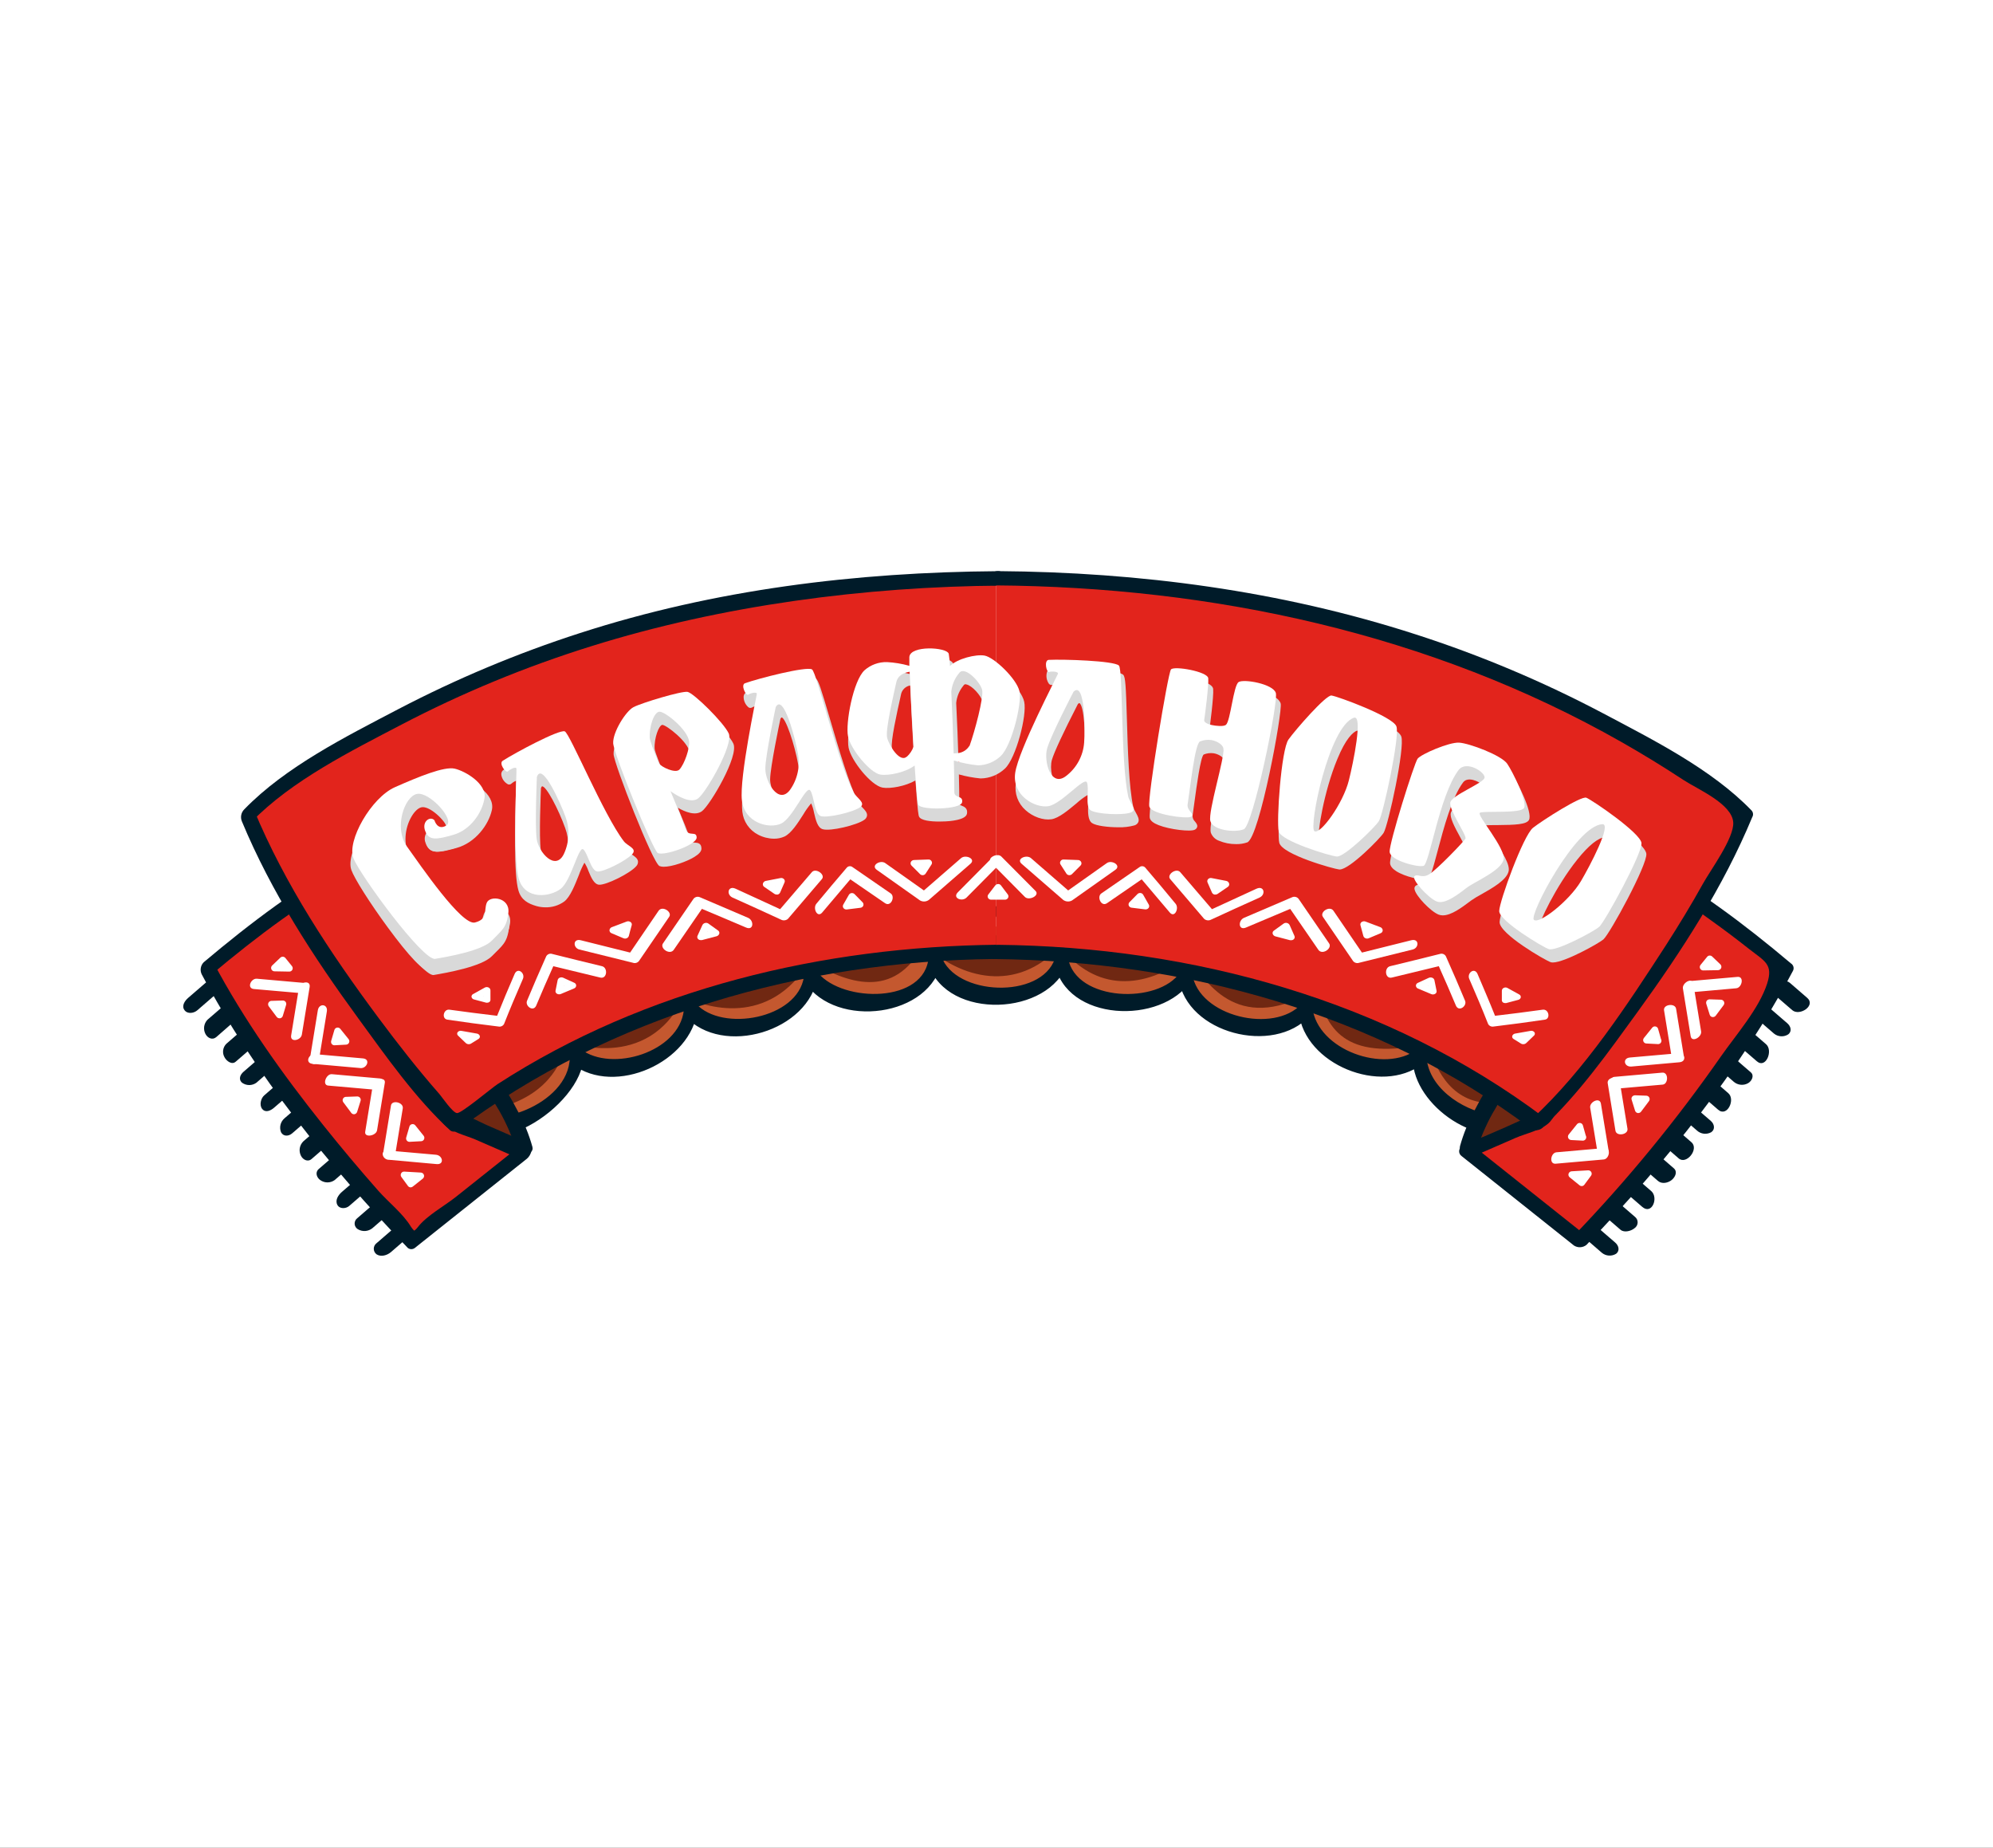 <svg width="96" height="89" viewBox="0 0 96 89" fill="none" xmlns="http://www.w3.org/2000/svg">
<rect x="0" y="0" width="96" height="89" fill="#333333" stroke="none"/>
<g clip-path="url(#clip0_12292_5244)">
<rect width="96" height="89" fill="white"/>
<path d="M72.155 50.267C70.848 49.514 69.424 49.479 68.754 50.13C68.833 49.207 67.931 48.121 66.54 47.562C65.117 46.988 63.677 47.168 63.123 47.936C63.123 46.992 62.071 46.002 60.591 45.624C59.111 45.245 57.681 45.615 57.243 46.462C57.228 45.448 55.951 44.553 54.317 44.437C52.714 44.325 51.348 45.002 51.145 45.972C51.095 44.941 49.743 44.112 48.079 44.112C46.416 44.112 45.062 44.935 45.016 45.972C44.813 45.002 43.445 44.326 41.844 44.437C40.207 44.553 38.932 45.448 38.917 46.462C38.479 45.615 37.067 45.24 35.569 45.624C34.072 46.008 33.038 46.995 33.038 47.936C32.489 47.168 31.044 46.988 29.62 47.562C28.231 48.121 27.327 49.207 27.407 50.13C26.735 49.483 25.311 49.519 24.004 50.267C22.535 51.112 21.773 52.542 22.301 53.46C22.829 54.377 24.448 54.436 25.917 53.597C27.135 52.896 27.866 51.795 27.78 50.916C28.413 51.539 29.739 51.651 31.053 51.122C32.389 50.584 33.273 49.558 33.269 48.66C33.793 49.394 35.119 49.7 36.521 49.346C37.993 48.968 39.039 47.989 39.054 47.051C39.456 47.848 40.69 48.371 42.112 48.27C43.728 48.157 44.992 47.282 45.039 46.283C45.232 47.225 46.519 47.955 48.079 47.955C49.64 47.955 50.928 47.225 51.121 46.283C51.168 47.282 52.432 48.157 54.048 48.27C55.469 48.371 56.703 47.848 57.106 47.051C57.121 47.989 58.168 48.971 59.639 49.346C61.039 49.704 62.367 49.398 62.891 48.66C62.891 49.558 63.771 50.58 65.107 51.122C66.42 51.651 67.747 51.533 68.381 50.916C68.294 51.795 69.024 52.896 70.242 53.597C71.712 54.443 73.332 54.384 73.86 53.46C74.388 52.536 73.625 51.112 72.155 50.267Z" fill="#C4582F"/>
<path d="M72.286 49.855C71.114 49.265 69.762 48.931 68.631 49.766L69.083 49.999C68.968 47.351 64.767 45.702 62.927 47.639L63.452 47.805C63.13 45.15 58.597 43.965 57.046 46.159L57.573 46.329C57.126 43.382 51.799 43.134 50.842 45.864L51.474 45.838C50.898 42.791 45.253 42.992 44.688 45.975L45.323 45.741C44.346 42.951 39.027 43.588 38.591 46.465L39.184 46.148C37.582 43.877 33.037 45.261 32.712 47.939L33.244 47.563C31.368 45.591 27.193 47.563 27.081 50.139L27.613 49.758C25.556 48.238 20.823 50.809 21.936 53.532C23.16 56.524 28.071 53.275 28.108 50.892L27.577 51.266C29.623 52.816 33.308 51.163 33.6 48.633L33.008 48.95C34.81 50.925 38.987 49.675 39.385 47.02L38.793 47.337C40.263 49.559 44.868 49.023 45.376 46.252L44.74 46.487C45.646 49.147 50.553 48.955 51.434 46.363L50.802 46.389C51.315 49.221 55.951 49.387 57.374 47.237L56.778 47.152C57.17 49.78 61.346 50.841 63.086 48.935L62.561 48.767C62.847 51.273 66.517 52.756 68.502 51.258L68.051 51.025C68.086 53.266 71.323 55.492 73.399 54.337C75.498 53.17 73.705 50.763 72.358 49.895C71.974 49.647 71.607 50.406 71.947 50.626C72.441 50.944 72.933 51.296 73.273 51.787C74.079 52.945 72.919 53.873 71.788 53.685C70.39 53.452 68.73 52.346 68.705 50.781C68.706 50.727 68.693 50.675 68.666 50.629C68.638 50.584 68.599 50.546 68.552 50.522C68.504 50.498 68.451 50.487 68.398 50.492C68.345 50.496 68.295 50.516 68.252 50.548C66.697 51.721 63.452 50.576 63.215 48.525C63.215 48.463 63.196 48.403 63.159 48.353C63.123 48.304 63.071 48.267 63.013 48.248C62.954 48.23 62.891 48.231 62.832 48.251C62.774 48.27 62.724 48.308 62.688 48.359C61.372 49.801 57.739 48.973 57.43 46.912C57.376 46.544 57.019 46.565 56.843 46.834C55.82 48.378 51.828 48.257 51.445 46.148C51.369 45.723 50.931 45.826 50.813 46.174C50.144 48.143 45.994 47.971 45.341 46.051C45.188 45.601 44.757 46.007 44.708 46.285C44.321 48.419 40.308 48.235 39.315 46.736C39.096 46.404 38.758 46.813 38.723 47.053C38.421 49.071 34.787 49.726 33.53 48.349C33.282 48.075 32.971 48.377 32.938 48.666C32.706 50.682 29.464 51.661 27.982 50.541C27.738 50.357 27.452 50.685 27.448 50.922C27.429 52.112 26.403 52.996 25.377 53.437C24.948 53.629 24.488 53.74 24.018 53.766C23.318 53.91 22.967 53.607 22.965 52.858C22.508 52.32 22.547 51.848 23.083 51.442C23.495 51.001 23.994 50.651 24.549 50.413C25.417 50.039 26.406 49.895 27.208 50.487C27.456 50.671 27.731 50.343 27.742 50.106C27.835 47.969 31.456 46.837 32.839 48.293C33.07 48.536 33.349 48.097 33.373 47.912C33.628 45.812 37.534 45.159 38.66 46.754C38.887 47.077 39.208 46.686 39.252 46.437C39.572 44.33 44.04 44.255 44.716 46.182C44.873 46.632 45.297 46.226 45.351 45.948C45.744 43.866 50.437 44.04 50.824 46.085C50.905 46.51 51.336 46.406 51.456 46.059C52.152 44.076 56.61 44.52 56.923 46.575C56.961 46.834 57.266 47 57.448 46.74C58.617 45.085 62.544 45.931 62.797 48.049C62.832 48.346 63.122 48.426 63.322 48.215C64.791 46.672 68.34 48.237 68.428 50.243C68.426 50.296 68.44 50.349 68.467 50.395C68.494 50.44 68.534 50.477 68.581 50.502C68.628 50.526 68.681 50.537 68.734 50.532C68.787 50.528 68.838 50.508 68.88 50.476C69.854 49.758 71.075 50.184 72.035 50.668C72.398 50.855 72.668 50.048 72.286 49.855Z" fill="#001B29"/>
<path d="M27.281 50.171C27.281 50.171 31.2 51.706 32.944 47.997C33.928 48.51 37.037 49.532 38.997 46.294C40.767 47.335 43.045 48.214 44.494 45.485C46.298 47.169 48.966 47.829 51.053 45.593C52.809 47.771 55.058 47.686 57.274 46.081C58.131 47.494 59.804 49.864 63.452 47.615C63.879 49.788 65.028 51.109 68.82 50.256C69.162 51.706 70.071 53.188 71.922 53.129C75.525 53.014 72.608 51.846 72.608 51.846L62.35 46.605L56.41 45.198C56.41 45.198 42.819 44.924 42.559 45.026C42.298 45.127 36.524 45.964 36.354 46.062C36.184 46.161 32.514 47.571 32.514 47.571L30.52 48.678L25.857 50.266L21.942 53.506C21.942 53.506 23.524 53.838 25.32 52.852C27.115 51.866 27.281 50.171 27.281 50.171Z" fill="#702812"/>
<path d="M48.655 44.641H48.647L47.975 44.629C47.943 44.63 47.911 44.621 47.884 44.604C47.857 44.588 47.834 44.564 47.82 44.535C47.806 44.506 47.8 44.474 47.803 44.442C47.806 44.41 47.818 44.38 47.838 44.355L48.175 43.889C48.192 43.868 48.213 43.851 48.236 43.838C48.26 43.826 48.286 43.819 48.312 43.817C48.34 43.818 48.366 43.825 48.39 43.838C48.414 43.851 48.434 43.869 48.45 43.891L48.76 44.337C48.786 44.359 48.806 44.39 48.815 44.424C48.824 44.458 48.822 44.493 48.81 44.526C48.798 44.559 48.776 44.587 48.747 44.607C48.718 44.627 48.684 44.638 48.648 44.637L48.655 44.641Z" fill="white"/>
<path d="M25.224 55.256C24.883 54.092 24.294 53.016 23.496 52.102C22.755 51.279 21.652 53.872 21.652 53.872C21.652 53.872 24.396 55.187 25.224 55.256Z" fill="#702812"/>
<path d="M25.646 55.242C25.48 54.644 25.245 54.068 24.945 53.525C24.609 52.904 24.063 51.761 23.285 51.627C22.254 51.449 21.589 52.956 21.267 53.707C21.18 53.906 21.302 54.062 21.483 54.149C22.62 54.689 23.904 55.409 25.166 55.562C25.687 55.623 25.818 54.998 25.286 54.933C24.108 54.796 22.886 54.093 21.823 53.587C21.895 53.733 21.961 53.882 22.04 54.028C22.207 53.642 22.752 52.311 23.176 52.271C23.283 52.262 23.82 53.126 23.89 53.238C24.087 53.554 24.264 53.882 24.418 54.22C24.577 54.553 24.707 54.898 24.808 55.253C24.908 55.653 25.757 55.677 25.646 55.242Z" fill="#001B29"/>
<path d="M9.9 47.342L9.066 48.062C8.907 48.199 8.733 48.444 8.885 48.653C9.037 48.861 9.346 48.8 9.503 48.663L10.336 47.941C10.495 47.804 10.67 47.559 10.518 47.35C10.366 47.142 10.057 47.205 9.9 47.342Z" fill="#001B29"/>
<path d="M10.825 48.399L9.991 49.12C9.906 49.21 9.851 49.325 9.834 49.448C9.818 49.571 9.84 49.696 9.899 49.806C10 49.999 10.232 50.112 10.417 49.953L11.244 49.23C11.33 49.14 11.385 49.025 11.402 48.902C11.418 48.779 11.395 48.654 11.336 48.544C11.236 48.351 11.003 48.238 10.819 48.397L10.825 48.399Z" fill="#001B29"/>
<path d="M11.737 49.553L10.903 50.275C10.818 50.359 10.764 50.469 10.748 50.588C10.733 50.707 10.757 50.827 10.818 50.93C10.906 51.099 11.162 51.303 11.351 51.14L12.184 50.42C12.269 50.336 12.323 50.225 12.339 50.106C12.354 49.987 12.33 49.867 12.269 49.763C12.182 49.596 11.925 49.39 11.737 49.553Z" fill="#001B29"/>
<path d="M12.569 50.898L11.735 51.619C11.573 51.756 11.47 51.984 11.662 52.153C11.762 52.224 11.882 52.263 12.005 52.263C12.128 52.263 12.248 52.224 12.348 52.153L13.18 51.431C13.342 51.294 13.446 51.067 13.253 50.898C13.153 50.826 13.033 50.787 12.91 50.787C12.787 50.787 12.667 50.826 12.567 50.898H12.569Z" fill="#001B29"/>
<path d="M13.564 52.035L12.732 52.756C12.566 52.893 12.483 53.226 12.626 53.409C12.788 53.616 13.037 53.495 13.196 53.359L14.03 52.639C14.196 52.495 14.278 52.169 14.134 51.985C13.974 51.78 13.723 51.9 13.564 52.035Z" fill="#001B29"/>
<path d="M14.537 53.145L13.703 53.865C13.609 53.945 13.542 54.053 13.512 54.173C13.482 54.294 13.491 54.421 13.537 54.536C13.65 54.752 13.908 54.733 14.072 54.59L14.905 53.869C14.999 53.789 15.067 53.682 15.097 53.562C15.127 53.441 15.118 53.315 15.072 53.2C14.96 52.983 14.702 53.002 14.537 53.145Z" fill="#001B29"/>
<path d="M15.442 54.257L14.608 54.977C14.519 55.065 14.461 55.179 14.44 55.302C14.42 55.425 14.439 55.551 14.494 55.663C14.585 55.854 14.82 55.987 15.007 55.826L15.839 55.106C15.928 55.018 15.987 54.905 16.007 54.782C16.028 54.659 16.009 54.533 15.955 54.421C15.863 54.23 15.627 54.097 15.442 54.257Z" fill="#001B29"/>
<path d="M16.184 55.59L15.35 56.31C15.168 56.469 15.253 56.722 15.43 56.843C15.53 56.914 15.65 56.952 15.773 56.952C15.896 56.952 16.015 56.914 16.116 56.843L16.948 56.123C17.132 55.964 17.045 55.711 16.87 55.589C16.77 55.518 16.65 55.48 16.527 55.48C16.404 55.48 16.284 55.518 16.184 55.589V55.59Z" fill="#001B29"/>
<path d="M17.302 56.69L16.468 57.41C16.3 57.555 16.128 57.805 16.25 58.035C16.358 58.241 16.661 58.224 16.82 58.087L17.653 57.366C17.821 57.22 17.993 56.971 17.872 56.742C17.762 56.535 17.461 56.551 17.302 56.69Z" fill="#001B29"/>
<path d="M18.035 57.962L17.201 58.683C17.161 58.715 17.129 58.757 17.109 58.804C17.088 58.851 17.079 58.903 17.082 58.954C17.086 59.006 17.102 59.056 17.129 59.1C17.156 59.144 17.193 59.18 17.237 59.207C17.345 59.271 17.469 59.301 17.593 59.293C17.718 59.284 17.837 59.238 17.935 59.16L18.768 58.439C18.808 58.407 18.841 58.366 18.862 58.318C18.883 58.271 18.892 58.219 18.889 58.168C18.885 58.116 18.869 58.066 18.842 58.022C18.815 57.978 18.778 57.941 18.733 57.915C18.626 57.851 18.502 57.821 18.377 57.829C18.252 57.838 18.133 57.884 18.035 57.962Z" fill="#001B29"/>
<path d="M18.973 59.158L18.14 59.878C18.098 59.909 18.064 59.95 18.04 59.997C18.016 60.044 18.004 60.095 18.004 60.148C18.004 60.2 18.016 60.252 18.04 60.299C18.064 60.346 18.098 60.386 18.14 60.417C18.354 60.554 18.646 60.465 18.826 60.313L19.66 59.592C19.702 59.56 19.736 59.52 19.759 59.473C19.783 59.427 19.795 59.375 19.795 59.323C19.795 59.27 19.783 59.219 19.759 59.172C19.736 59.126 19.702 59.085 19.66 59.054C19.446 58.917 19.155 59.005 18.974 59.158H18.973Z" fill="#001B29"/>
<path d="M17.134 41.609C14.6 43.053 12.211 44.74 10.002 46.645C13.262 52.912 19.877 59.753 19.877 59.753L25.282 55.451L21.686 53.883L17.134 41.609Z" fill="#E2241C"/>
<path d="M17.029 41.247C14.444 42.651 12.058 44.455 9.815 46.346C9.74 46.421 9.689 46.518 9.672 46.624C9.654 46.729 9.671 46.837 9.718 46.933C12.284 51.76 15.857 56.175 19.643 60.108C19.69 60.145 19.747 60.166 19.807 60.167C19.867 60.168 19.925 60.15 19.974 60.115L25.378 55.813C25.587 55.647 25.749 55.194 25.422 55.052L23.475 54.203C23.087 54.034 22.688 53.798 22.28 53.683C22.025 53.611 21.767 53.364 21.979 53.639C21.32 52.779 21.05 51.13 20.677 50.123L17.451 41.406C17.268 40.907 16.674 41.423 16.818 41.818L20.246 51.093C20.556 51.929 20.795 53.436 21.375 54.134C21.699 54.524 22.423 54.683 22.884 54.879L25.126 55.855C25.14 55.602 25.155 55.349 25.169 55.096L21.962 57.648C21.407 58.09 20.549 58.552 20.119 59.115C19.836 59.484 19.677 59.181 20.083 59.39C19.967 59.305 19.867 59.199 19.788 59.078C19.414 58.457 18.699 57.894 18.219 57.35C17.305 56.314 16.417 55.255 15.555 54.175C13.592 51.715 11.759 49.142 10.28 46.358C10.249 46.553 10.216 46.749 10.183 46.944C12.377 45.097 14.718 43.343 17.243 41.971C17.604 41.772 17.495 40.993 17.029 41.247Z" fill="#001B29"/>
<path d="M14.684 47.346L12.373 47.141C12.089 47.115 11.865 47.606 12.236 47.638L14.536 47.839C14.819 47.864 15.043 47.374 14.673 47.342L14.684 47.346Z" fill="white"/>
<path d="M14.399 47.581L14.025 49.87C13.966 50.23 14.495 50.114 14.54 49.833L14.915 47.544C14.974 47.183 14.444 47.301 14.399 47.581Z" fill="white"/>
<path d="M13.466 49.046C13.44 49.047 13.414 49.042 13.39 49.031C13.366 49.02 13.345 49.003 13.329 48.982L12.945 48.469C12.928 48.445 12.917 48.417 12.915 48.387C12.912 48.358 12.917 48.328 12.93 48.301C12.943 48.275 12.963 48.252 12.987 48.236C13.012 48.219 13.04 48.21 13.07 48.208L13.618 48.191C13.645 48.19 13.671 48.195 13.694 48.206C13.718 48.217 13.739 48.233 13.756 48.254C13.771 48.275 13.782 48.299 13.786 48.325C13.791 48.35 13.789 48.377 13.782 48.402L13.621 48.935C13.612 48.964 13.595 48.989 13.573 49.008C13.55 49.028 13.523 49.041 13.494 49.046C13.485 49.047 13.475 49.047 13.466 49.046Z" fill="white"/>
<path d="M15.371 51.008C15.495 50.245 15.62 49.481 15.744 48.718C15.803 48.357 15.367 48.306 15.309 48.664L14.935 50.953C14.876 51.315 15.312 51.365 15.371 51.008Z" fill="white"/>
<path d="M15.056 51.241L17.366 51.445C17.671 51.472 17.863 51.013 17.483 50.979L15.173 50.774C14.868 50.747 14.675 51.206 15.056 51.241Z" fill="white"/>
<path d="M13.934 46.798L13.218 46.785C13.186 46.785 13.155 46.775 13.128 46.756C13.102 46.738 13.081 46.712 13.07 46.682C13.058 46.652 13.056 46.619 13.062 46.588C13.069 46.556 13.085 46.527 13.108 46.505L13.506 46.125C13.522 46.11 13.542 46.099 13.563 46.091C13.584 46.084 13.606 46.08 13.628 46.081C13.65 46.083 13.672 46.089 13.692 46.099C13.713 46.109 13.73 46.123 13.745 46.14L14.064 46.534C14.083 46.558 14.095 46.587 14.098 46.617C14.102 46.647 14.097 46.678 14.084 46.706C14.07 46.733 14.05 46.757 14.024 46.773C13.998 46.789 13.969 46.798 13.938 46.798H13.934Z" fill="white"/>
<path d="M18.297 51.945L15.986 51.739C15.712 51.716 15.502 52.262 15.809 52.288L18.12 52.492C18.394 52.517 18.604 51.97 18.297 51.944V51.945Z" fill="white"/>
<path d="M17.965 52.225L17.591 54.514C17.543 54.813 18.119 54.715 18.163 54.44L18.537 52.151C18.586 51.853 18.01 51.95 17.965 52.225Z" fill="white"/>
<path d="M17.058 53.669C17.031 53.67 17.005 53.665 16.981 53.653C16.957 53.642 16.936 53.625 16.921 53.604L16.537 53.091C16.519 53.067 16.508 53.039 16.505 53.009C16.502 52.98 16.508 52.95 16.52 52.923C16.532 52.897 16.552 52.875 16.576 52.858C16.6 52.842 16.628 52.833 16.657 52.832L17.206 52.812C17.232 52.811 17.258 52.817 17.282 52.828C17.306 52.839 17.327 52.856 17.343 52.877C17.359 52.898 17.369 52.922 17.374 52.947C17.378 52.973 17.377 52.999 17.369 53.024L17.203 53.554C17.194 53.583 17.177 53.608 17.155 53.628C17.132 53.648 17.105 53.661 17.076 53.667L17.058 53.669Z" fill="white"/>
<path d="M19.782 57.19H19.763C19.719 57.184 19.679 57.161 19.652 57.126L19.334 56.691C19.315 56.666 19.304 56.636 19.302 56.605C19.3 56.575 19.307 56.544 19.321 56.517C19.336 56.489 19.358 56.466 19.385 56.451C19.413 56.436 19.444 56.429 19.475 56.432L20.274 56.478C20.307 56.48 20.339 56.492 20.364 56.512C20.39 56.532 20.41 56.56 20.42 56.591C20.43 56.622 20.43 56.656 20.421 56.687C20.412 56.719 20.393 56.747 20.368 56.768L19.882 57.154C19.854 57.177 19.818 57.19 19.782 57.19Z" fill="white"/>
<path d="M19.026 55.676L19.401 53.387C19.448 53.096 18.878 52.959 18.832 53.25L18.457 55.539C18.411 55.828 18.98 55.965 19.026 55.676Z" fill="white"/>
<path d="M18.721 55.861L21.032 56.07C21.414 56.104 21.331 55.65 20.999 55.62L18.689 55.416C18.307 55.381 18.389 55.837 18.721 55.865V55.861Z" fill="white"/>
<path d="M19.724 54.999C19.699 54.998 19.675 54.993 19.653 54.982C19.631 54.971 19.611 54.956 19.596 54.937C19.58 54.917 19.569 54.893 19.564 54.867C19.559 54.842 19.56 54.815 19.567 54.79L19.721 54.261C19.729 54.232 19.745 54.206 19.767 54.186C19.789 54.166 19.816 54.153 19.846 54.147C19.875 54.141 19.905 54.143 19.933 54.153C19.961 54.164 19.986 54.181 20.005 54.205L20.405 54.704C20.424 54.727 20.436 54.755 20.44 54.785C20.444 54.815 20.439 54.845 20.427 54.873C20.415 54.9 20.396 54.923 20.372 54.94C20.348 54.956 20.319 54.967 20.29 54.968L19.735 54.997L19.724 54.999Z" fill="white"/>
<path d="M16.109 50.347C16.084 50.347 16.06 50.341 16.038 50.331C16.016 50.32 15.997 50.305 15.981 50.286C15.965 50.265 15.954 50.241 15.949 50.216C15.944 50.19 15.945 50.164 15.952 50.139L16.107 49.611C16.115 49.582 16.131 49.556 16.153 49.536C16.175 49.516 16.202 49.503 16.231 49.497C16.26 49.491 16.29 49.493 16.318 49.503C16.346 49.513 16.371 49.53 16.39 49.553L16.792 50.052C16.81 50.076 16.822 50.104 16.826 50.134C16.83 50.164 16.825 50.194 16.813 50.221C16.8 50.249 16.781 50.272 16.756 50.289C16.731 50.306 16.702 50.316 16.672 50.317L16.124 50.346L16.109 50.347Z" fill="white"/>
<path d="M70.748 55.256C71.09 54.092 71.68 53.016 72.477 52.102C73.219 51.279 74.322 53.872 74.322 53.872C74.322 53.872 71.576 55.187 70.748 55.256Z" fill="#702812"/>
<path d="M71.174 55.31C71.275 54.955 71.406 54.609 71.564 54.276C71.703 53.971 71.859 53.675 72.034 53.389C72.162 53.176 72.608 52.314 72.814 52.292C73.186 52.245 73.785 53.632 73.938 53.989C73.978 53.865 74.017 53.74 74.056 53.615C73.021 54.107 71.828 54.799 70.68 54.937C70.131 55.004 70.338 55.637 70.817 55.578C72.112 55.423 73.423 54.697 74.587 54.142C74.62 54.125 74.649 54.102 74.672 54.074C74.696 54.046 74.714 54.014 74.725 53.978C74.736 53.943 74.739 53.907 74.736 53.87C74.732 53.834 74.721 53.798 74.704 53.766C74.373 52.995 73.712 51.525 72.674 51.632C71.905 51.712 71.344 52.892 71.028 53.486C70.728 54.029 70.493 54.605 70.327 55.202C70.214 55.601 71.058 55.724 71.174 55.31Z" fill="#001B29"/>
<path d="M85.495 47.934L86.328 48.654C86.681 48.96 87.484 48.437 87.049 48.062L86.216 47.34C85.863 47.034 85.06 47.558 85.495 47.934Z" fill="#001B29"/>
<path d="M84.617 49.064L85.451 49.784C85.546 49.862 85.664 49.907 85.787 49.914C85.911 49.921 86.033 49.889 86.136 49.822C86.335 49.666 86.254 49.427 86.091 49.286L85.257 48.566C85.162 48.488 85.044 48.442 84.921 48.435C84.798 48.428 84.675 48.461 84.572 48.527C84.373 48.682 84.454 48.922 84.617 49.064Z" fill="#001B29"/>
<path d="M83.791 50.398L84.625 51.118C85.057 51.493 85.422 50.603 85.068 50.295L84.234 49.574C83.802 49.201 83.437 50.09 83.791 50.397V50.398Z" fill="#001B29"/>
<path d="M82.681 51.384L83.514 52.106C83.607 52.186 83.723 52.236 83.846 52.248C83.968 52.261 84.092 52.235 84.199 52.175C84.371 52.081 84.517 51.816 84.337 51.653L83.504 50.933C83.411 50.853 83.295 50.803 83.172 50.791C83.05 50.778 82.926 50.803 82.818 50.863C82.647 50.958 82.5 51.222 82.681 51.384Z" fill="#001B29"/>
<path d="M81.926 52.729L82.759 53.45C83.194 53.826 83.604 52.962 83.25 52.655L82.421 51.935C81.987 51.559 81.577 52.423 81.93 52.729H81.926Z" fill="#001B29"/>
<path d="M80.911 53.735L81.744 54.457C81.836 54.54 81.951 54.592 82.074 54.606C82.197 54.619 82.322 54.594 82.429 54.534C82.628 54.397 82.579 54.139 82.413 53.996L81.581 53.275C81.489 53.191 81.373 53.139 81.25 53.126C81.127 53.112 81.003 53.137 80.895 53.198C80.696 53.335 80.745 53.593 80.911 53.735Z" fill="#001B29"/>
<path d="M80.029 55.074L80.862 55.797C81.234 56.117 81.851 55.344 81.475 55.019L80.642 54.295C80.271 53.974 79.654 54.748 80.031 55.074H80.029Z" fill="#001B29"/>
<path d="M79.03 56.161L79.864 56.882C80.05 57.043 80.346 56.98 80.523 56.836C80.7 56.691 80.813 56.434 80.625 56.272L79.791 55.55C79.604 55.39 79.308 55.453 79.131 55.597C78.954 55.741 78.842 55.999 79.03 56.161Z" fill="#001B29"/>
<path d="M78.273 57.41L79.105 58.131C79.573 58.534 79.902 57.684 79.537 57.369L78.703 56.649C78.237 56.237 77.908 57.094 78.273 57.41Z" fill="#001B29"/>
<path d="M77.223 58.512L78.057 59.232C78.239 59.39 78.582 59.292 78.743 59.15C78.785 59.119 78.82 59.079 78.845 59.033C78.869 58.987 78.882 58.935 78.883 58.883C78.885 58.831 78.873 58.779 78.851 58.731C78.828 58.684 78.795 58.643 78.754 58.611L77.921 57.891C77.739 57.733 77.394 57.829 77.235 57.973C77.193 58.003 77.158 58.043 77.134 58.09C77.109 58.136 77.096 58.187 77.095 58.239C77.094 58.292 77.105 58.343 77.127 58.391C77.149 58.438 77.182 58.48 77.223 58.512Z" fill="#001B29"/>
<path d="M76.323 59.618L77.157 60.34C77.252 60.419 77.369 60.467 77.492 60.476C77.615 60.485 77.738 60.455 77.843 60.391C78.04 60.24 77.969 59.994 77.806 59.853L76.972 59.133C76.877 59.053 76.76 59.006 76.637 58.997C76.514 58.988 76.391 59.017 76.286 59.082C76.089 59.233 76.16 59.477 76.323 59.618Z" fill="#001B29"/>
<path d="M78.834 41.609C81.368 43.054 83.756 44.74 85.965 46.645C82.704 52.912 76.091 59.753 76.091 59.753L70.696 55.451L74.292 53.883L78.834 41.609Z" fill="#E2241C"/>
<path d="M78.545 41.849C79.892 42.599 81.192 43.432 82.436 44.343C83.047 44.78 83.646 45.231 84.234 45.696C85.008 46.304 85.423 46.436 85.12 47.378C84.733 48.58 83.62 49.847 82.902 50.873C80.762 53.944 78.383 56.843 75.789 59.541L76.391 59.51L70.986 55.209C70.967 55.376 70.946 55.545 70.926 55.714L73.023 54.8C73.484 54.599 74.32 54.421 74.668 54.024C75.268 53.339 75.508 51.782 75.818 50.947L79.246 41.67C79.403 41.249 78.561 41.16 78.423 41.543C77.349 44.448 76.274 47.354 75.199 50.26C74.818 51.288 74.552 52.854 73.907 53.751C73.968 53.668 74.106 53.624 73.708 53.775C73.311 53.925 72.947 54.106 72.569 54.271L70.472 55.184C70.422 55.202 70.378 55.234 70.346 55.275C70.313 55.317 70.292 55.366 70.286 55.419C70.279 55.471 70.288 55.525 70.31 55.572C70.332 55.62 70.367 55.661 70.412 55.691L75.816 59.993C75.907 60.051 76.014 60.08 76.122 60.074C76.23 60.068 76.334 60.029 76.418 59.961C80.209 56.025 83.783 51.619 86.352 46.784C86.371 46.754 86.385 46.719 86.391 46.684C86.398 46.648 86.397 46.611 86.389 46.575C86.381 46.539 86.366 46.506 86.344 46.476C86.323 46.446 86.296 46.421 86.265 46.402C84.049 44.533 81.683 42.752 79.134 41.366C78.77 41.174 78.085 41.598 78.545 41.849Z" fill="#001B29"/>
<path d="M81.323 47.807L83.633 47.601C83.908 47.578 84.03 47.022 83.691 47.053L81.38 47.257C81.106 47.282 80.985 47.836 81.323 47.805V47.807Z" fill="white"/>
<path d="M81.064 47.616C81.188 48.379 81.312 49.142 81.437 49.905C81.492 50.237 81.985 49.949 81.94 49.677L81.566 47.388C81.512 47.056 81.017 47.343 81.064 47.616Z" fill="white"/>
<path d="M82.509 48.987C82.5 48.989 82.491 48.989 82.482 48.987C82.452 48.983 82.424 48.97 82.402 48.95C82.379 48.93 82.363 48.905 82.354 48.876L82.188 48.346C82.181 48.321 82.179 48.294 82.184 48.268C82.188 48.243 82.199 48.218 82.214 48.197C82.231 48.177 82.252 48.161 82.276 48.151C82.299 48.14 82.325 48.134 82.351 48.134L82.9 48.152C82.93 48.153 82.958 48.162 82.983 48.179C83.008 48.195 83.028 48.218 83.041 48.245C83.054 48.272 83.059 48.301 83.056 48.331C83.053 48.361 83.042 48.389 83.025 48.413L82.641 48.926C82.625 48.945 82.605 48.961 82.582 48.972C82.559 48.983 82.534 48.988 82.509 48.987Z" fill="white"/>
<path d="M81.109 50.878L80.735 48.589C80.688 48.3 80.107 48.375 80.155 48.663C80.278 49.426 80.402 50.189 80.528 50.952C80.576 51.242 81.156 51.166 81.109 50.878Z" fill="white"/>
<path d="M80.818 50.733L78.507 50.937C78.141 50.97 78.226 51.402 78.586 51.371L80.896 51.165C81.261 51.133 81.171 50.701 80.818 50.733Z" fill="white"/>
<path d="M82.038 46.742C82.008 46.742 81.978 46.734 81.953 46.718C81.927 46.702 81.906 46.679 81.893 46.652C81.879 46.624 81.874 46.593 81.877 46.562C81.88 46.531 81.893 46.502 81.912 46.478L82.232 46.084C82.246 46.067 82.263 46.053 82.283 46.043C82.303 46.033 82.325 46.027 82.347 46.025C82.369 46.024 82.392 46.027 82.413 46.035C82.434 46.042 82.454 46.054 82.47 46.069L82.867 46.449C82.89 46.471 82.906 46.5 82.913 46.531C82.921 46.563 82.918 46.596 82.906 46.626C82.895 46.656 82.875 46.682 82.848 46.7C82.822 46.718 82.79 46.728 82.758 46.729L82.041 46.742H82.038Z" fill="white"/>
<path d="M77.778 52.445L80.091 52.241C80.365 52.216 80.381 51.636 80.067 51.665L77.759 51.869C77.485 51.894 77.469 52.473 77.783 52.445H77.778Z" fill="white"/>
<path d="M77.441 52.173C77.563 52.941 77.688 53.703 77.814 54.462C77.862 54.752 78.439 54.656 78.393 54.366L78.018 52.077C77.97 51.789 77.393 51.884 77.441 52.173Z" fill="white"/>
<path d="M78.914 53.611H78.886C78.857 53.605 78.829 53.592 78.807 53.572C78.785 53.552 78.768 53.527 78.759 53.498L78.593 52.967C78.585 52.943 78.584 52.916 78.588 52.891C78.593 52.865 78.603 52.841 78.619 52.821C78.636 52.801 78.657 52.785 78.681 52.774C78.704 52.763 78.73 52.757 78.756 52.756L79.305 52.775C79.334 52.777 79.363 52.786 79.388 52.802C79.412 52.818 79.432 52.841 79.445 52.868C79.458 52.894 79.463 52.924 79.46 52.953C79.458 52.983 79.447 53.011 79.43 53.035L79.046 53.547C79.03 53.567 79.01 53.583 78.987 53.594C78.964 53.605 78.939 53.611 78.914 53.611Z" fill="white"/>
<path d="M76.187 57.13C76.15 57.13 76.114 57.117 76.086 57.093L75.608 56.706C75.583 56.685 75.564 56.657 75.555 56.626C75.546 56.594 75.546 56.561 75.556 56.53C75.566 56.498 75.585 56.471 75.612 56.451C75.637 56.431 75.669 56.419 75.702 56.417L76.501 56.37C76.532 56.369 76.562 56.377 76.588 56.392C76.615 56.407 76.636 56.43 76.651 56.457C76.665 56.484 76.671 56.514 76.669 56.545C76.667 56.575 76.656 56.605 76.638 56.629L76.316 57.064C76.303 57.082 76.286 57.096 76.267 57.108C76.248 57.119 76.227 57.126 76.205 57.129L76.187 57.13Z" fill="white"/>
<path d="M77.489 55.448L77.114 53.159C77.059 52.825 76.552 53.078 76.597 53.353L76.972 55.642C77.026 55.976 77.532 55.721 77.489 55.448Z" fill="white"/>
<path d="M77.28 55.298L74.969 55.502C74.695 55.527 74.602 56.084 74.94 56.051L77.251 55.847C77.525 55.822 77.619 55.265 77.28 55.298Z" fill="white"/>
<path d="M76.251 54.94H76.236L75.679 54.911C75.65 54.909 75.621 54.899 75.596 54.882C75.572 54.865 75.552 54.842 75.54 54.815C75.528 54.787 75.523 54.757 75.527 54.727C75.531 54.698 75.543 54.67 75.561 54.646L75.963 54.147C75.982 54.124 76.007 54.107 76.035 54.097C76.063 54.087 76.093 54.085 76.122 54.091C76.152 54.096 76.179 54.11 76.2 54.13C76.222 54.15 76.238 54.176 76.246 54.205L76.383 54.69C76.398 54.715 76.407 54.743 76.407 54.772C76.408 54.801 76.401 54.83 76.387 54.856C76.373 54.881 76.353 54.902 76.328 54.917C76.303 54.932 76.275 54.941 76.246 54.941L76.251 54.94Z" fill="white"/>
<path d="M79.86 50.29H79.85L79.302 50.261C79.272 50.26 79.243 50.25 79.218 50.233C79.194 50.216 79.174 50.192 79.162 50.165C79.15 50.138 79.145 50.107 79.149 50.078C79.153 50.048 79.165 50.02 79.184 49.997L79.585 49.499C79.604 49.475 79.629 49.458 79.656 49.447C79.684 49.437 79.715 49.435 79.744 49.441C79.773 49.446 79.8 49.46 79.822 49.48C79.844 49.501 79.86 49.526 79.868 49.555L80.005 50.041C80.021 50.067 80.029 50.097 80.03 50.128C80.03 50.15 80.025 50.171 80.017 50.191C80.009 50.211 79.997 50.229 79.982 50.244C79.967 50.259 79.949 50.271 79.929 50.279C79.909 50.287 79.888 50.291 79.867 50.291L79.86 50.29Z" fill="white"/>
<path d="M47.988 27.856C34.822 27.899 22.87 31.303 12.815 38.504C12.505 38.742 12.213 39.004 11.944 39.287C14.412 45.389 20.74 53.048 21.916 54.099C28.408 49.148 37.716 45.895 47.988 45.852" fill="#E2241C"/>
<path d="M48.061 27.512C41.242 27.56 34.432 28.39 27.931 30.494C24.91 31.468 21.977 32.698 19.164 34.168C16.662 35.479 13.756 36.931 11.768 38.981C11.692 39.056 11.641 39.151 11.62 39.255C11.6 39.359 11.611 39.467 11.652 39.564C13.064 42.963 15.093 46.087 17.258 49.05C18.603 50.892 20 52.89 21.679 54.441C21.725 54.479 21.782 54.502 21.841 54.505C21.9 54.508 21.959 54.491 22.008 54.458C29.428 48.886 38.709 46.284 47.909 46.191C48.32 46.191 48.512 45.505 48.061 45.505C39.635 45.592 31.097 47.605 23.972 52.216C23.668 52.413 22.226 53.635 22.012 53.614C21.798 53.594 21.287 52.836 21.172 52.704C20.139 51.527 19.172 50.29 18.238 49.035C15.915 45.914 13.726 42.609 12.23 39.003L12.115 39.586C14.048 37.593 16.915 36.171 19.353 34.894C22.273 33.37 25.322 32.111 28.466 31.13C34.758 29.158 41.662 28.25 48.245 28.207C48.656 28.207 48.512 27.505 48.061 27.509V27.512Z" fill="#001B29"/>
<path d="M47.985 27.856C61.151 27.899 73.103 31.303 83.158 38.504C83.469 38.742 83.76 39.004 84.029 39.287C81.561 45.389 75.231 53.048 74.058 54.099C67.565 49.149 58.252 45.896 47.985 45.853" fill="#E2241C"/>
<path d="M47.906 28.196C58.428 28.27 68.9 30.511 78.101 35.739C79.12 36.318 80.119 36.929 81.097 37.573C81.765 38.012 83.44 38.717 83.488 39.619C83.529 40.372 82.403 41.89 82.028 42.566C81.469 43.574 80.867 44.56 80.246 45.529C78.401 48.376 76.34 51.535 73.827 53.864L74.397 53.841C66.854 48.174 57.424 45.604 48.065 45.508C47.623 45.508 47.356 46.184 47.913 46.194C57.067 46.287 66.342 48.799 73.727 54.349C73.811 54.41 73.913 54.441 74.016 54.436C74.119 54.432 74.218 54.393 74.296 54.326C76.043 52.706 77.485 50.662 78.878 48.743C81.008 45.808 83.009 42.721 84.402 39.362C84.433 39.312 84.446 39.252 84.44 39.193C84.434 39.134 84.409 39.078 84.368 39.035C82.448 37.048 79.638 35.641 77.218 34.358C74.329 32.833 71.312 31.561 68.203 30.559C61.698 28.453 54.882 27.557 48.058 27.509C47.617 27.509 47.349 28.195 47.906 28.195V28.196Z" fill="#001B29"/>
<g style="mix-blend-mode:multiply">
<path d="M23.473 44.205C23.32 44.594 23.534 44.999 22.88 45.165C22.225 45.331 20.263 42.321 19.633 41.407C19.004 40.494 19.574 38.954 20.182 38.828C20.79 38.701 21.841 39.807 21.396 40.074C20.95 40.342 21.008 40.128 21.008 40.128C20.82 39.9 20.37 40.166 20.543 40.653C20.715 41.14 21.091 41.082 21.921 40.84C22.751 40.597 23.344 39.774 23.479 39.057C23.613 38.339 22.574 37.717 22.058 37.596C21.542 37.475 20.283 37.986 19.116 38.494C17.949 39.003 16.694 41.133 17.007 41.987C17.32 42.842 20.299 47.062 20.892 46.962C21.486 46.861 23.2 46.565 23.698 46.051C24.196 45.537 24.427 45.431 24.521 44.679C24.616 43.928 23.628 43.814 23.473 44.205Z" fill="#D9D9D9"/>
<path d="M20.737 46.807C20.402 46.807 19.703 46.066 18.68 44.672C17.82 43.501 17.071 42.32 16.924 41.903C16.613 41.018 18.001 38.886 19.205 38.381C20.409 37.876 21.697 37.373 22.247 37.499C22.73 37.61 23.868 38.226 23.692 39.021C23.535 39.732 22.899 40.589 21.997 40.841C21.195 41.066 20.69 41.173 20.501 40.607C20.449 40.485 20.444 40.348 20.488 40.223C20.531 40.098 20.619 39.994 20.735 39.931C20.805 39.889 20.886 39.872 20.966 39.884C21.047 39.895 21.12 39.935 21.174 39.995C21.174 40.009 21.184 40.014 21.189 40.027C21.203 40.086 21.262 40.245 21.379 40.28C21.417 40.288 21.457 40.287 21.496 40.278C21.534 40.269 21.57 40.253 21.602 40.23C21.679 40.184 21.631 40.028 21.614 39.98C21.445 39.496 20.685 38.805 20.306 38.883C20.144 38.916 19.959 39.09 19.811 39.351C19.508 39.88 19.393 40.701 19.765 41.247L19.902 41.459C21.443 43.768 22.429 44.958 22.782 44.868C23.164 44.772 23.193 44.615 23.227 44.356C23.242 44.234 23.272 44.115 23.318 44.001C23.406 43.798 23.673 43.684 23.965 43.727C24.318 43.773 24.641 44.026 24.566 44.493C24.46 45.146 24.257 45.337 23.88 45.681C23.813 45.744 23.743 45.811 23.661 45.889C23.172 46.365 21.772 46.642 20.759 46.81L20.737 46.807ZM22.035 37.638C21.471 37.628 20.293 38.072 19.293 38.473C18.195 38.91 16.897 40.821 17.186 41.579C17.626 42.731 20.478 46.156 20.859 46.105C22.351 45.894 23.288 45.61 23.602 45.313C23.683 45.239 23.757 45.176 23.824 45.115C24.175 44.803 24.334 44.662 24.423 44.112C24.477 43.783 24.238 43.605 23.977 43.573C23.823 43.554 23.639 43.591 23.589 43.699C23.553 43.792 23.529 43.89 23.518 43.989C23.48 44.238 23.437 44.524 22.893 44.653C22.288 44.79 21.018 43.115 19.758 41.346L19.62 41.146C19.189 40.549 19.334 39.707 19.648 39.175C19.833 38.862 20.066 38.665 20.308 38.62C20.83 38.521 21.664 39.271 21.852 39.765C21.96 40.049 21.827 40.176 21.738 40.223C21.616 40.3 21.468 40.325 21.326 40.294C21.253 40.267 21.186 40.222 21.134 40.164C21.081 40.106 21.043 40.036 21.023 39.959C21.002 39.94 20.975 39.929 20.947 39.926C20.918 39.923 20.889 39.929 20.864 39.943C20.756 39.995 20.675 40.149 20.752 40.355C20.889 40.718 21.139 40.708 22.003 40.479C22.809 40.264 23.1 39.678 23.237 39.064C23.374 38.45 22.642 37.75 22.184 37.65C22.135 37.641 22.085 37.636 22.035 37.638Z" fill="#D9D9D9"/>
<path d="M54.026 32.582C53.791 32.351 51.354 32.274 50.649 32.315C50.409 32.329 50.535 32.935 50.665 32.898C50.795 32.861 51.131 32.872 51.09 32.99C51.049 33.108 49.194 36.654 49.033 37.754C48.873 38.854 49.993 39.459 50.624 39.363C51.255 39.267 52.358 37.932 52.488 38.215C52.618 38.497 52.381 39.375 52.666 39.562C52.951 39.748 54.205 39.811 54.601 39.667C54.938 39.545 54.544 39.2 54.475 38.887C54.105 37.199 54.227 32.777 54.026 32.582ZM52.351 36.299C52.327 36.615 52.236 36.922 52.084 37.2C51.932 37.478 51.723 37.721 51.47 37.912C50.742 38.453 50.392 37.195 50.569 36.573C50.746 35.952 51.843 33.851 51.843 33.851C52.392 33.286 52.403 35.682 52.351 36.299Z" fill="#D9D9D9"/>
<path d="M53.876 39.847C53.374 39.847 52.806 39.778 52.605 39.646C52.403 39.515 52.4 39.132 52.415 38.771C52.43 38.609 52.424 38.446 52.398 38.286C52.202 38.405 52.018 38.543 51.849 38.697C51.451 39.029 51.001 39.406 50.646 39.461C50.253 39.52 49.749 39.343 49.397 39.02C49.218 38.862 49.082 38.661 49 38.437C48.919 38.213 48.895 37.972 48.931 37.736C49.059 36.823 50.329 34.277 50.808 33.32L50.971 32.989C50.881 32.971 50.788 32.971 50.697 32.989C50.667 32.997 50.635 32.997 50.605 32.988C50.576 32.979 50.549 32.962 50.528 32.939C50.469 32.855 50.429 32.759 50.413 32.657C50.398 32.556 50.405 32.452 50.436 32.355C50.453 32.313 50.481 32.276 50.517 32.25C50.553 32.224 50.596 32.208 50.641 32.205C51.11 32.178 53.795 32.205 54.105 32.503C54.209 32.604 54.234 33.029 54.282 34.664C54.324 36.114 54.378 37.916 54.586 38.859C54.616 38.961 54.659 39.057 54.715 39.147C54.804 39.308 54.887 39.459 54.832 39.596C54.814 39.634 54.788 39.669 54.756 39.696C54.724 39.724 54.686 39.744 54.645 39.756C54.395 39.824 54.135 39.855 53.876 39.847ZM52.425 38.073C52.439 38.071 52.453 38.071 52.466 38.073C52.493 38.078 52.518 38.09 52.539 38.107C52.561 38.124 52.577 38.146 52.588 38.171C52.644 38.367 52.659 38.572 52.633 38.774C52.622 39.036 52.61 39.394 52.729 39.472C52.98 39.635 54.198 39.699 54.563 39.566C54.586 39.557 54.617 39.544 54.623 39.524C54.644 39.475 54.574 39.347 54.518 39.25C54.452 39.143 54.402 39.028 54.368 38.907C54.154 37.947 54.102 36.134 54.06 34.676C54.032 33.749 54.005 32.791 53.939 32.649C53.72 32.479 51.542 32.365 50.648 32.418C50.648 32.418 50.626 32.441 50.619 32.497C50.609 32.597 50.627 32.699 50.671 32.789C50.796 32.767 51.048 32.762 51.15 32.862C51.171 32.882 51.186 32.908 51.193 32.937C51.199 32.966 51.197 32.996 51.187 33.024C51.178 33.046 51.144 33.118 50.997 33.412C50.524 34.361 49.264 36.886 49.139 37.767C49.107 37.971 49.127 38.18 49.197 38.373C49.267 38.567 49.386 38.74 49.541 38.876C49.843 39.15 50.279 39.31 50.604 39.261C50.896 39.217 51.339 38.85 51.701 38.547C52.063 38.243 52.271 38.073 52.425 38.073ZM51.129 38.147C51.036 38.147 50.944 38.121 50.866 38.071C50.483 37.833 50.317 37.032 50.454 36.546C50.591 36.059 51.296 34.645 51.702 33.853C51.702 33.847 51.702 33.843 51.693 33.834L51.745 33.783C51.781 33.734 51.833 33.698 51.892 33.68C51.95 33.662 52.013 33.664 52.071 33.685C52.584 33.901 52.45 36.291 52.447 36.314C52.421 36.644 52.326 36.965 52.167 37.255C52.008 37.546 51.789 37.799 51.525 37.999C51.412 38.089 51.273 38.141 51.129 38.147ZM51.923 33.907L51.904 33.944C51.218 35.277 50.77 36.247 50.669 36.599C50.553 37.011 50.686 37.713 50.985 37.899C51.029 37.925 51.16 38.008 51.396 37.831C51.637 37.648 51.837 37.416 51.981 37.151C52.126 36.885 52.213 36.592 52.236 36.291C52.3 35.533 52.227 33.959 51.99 33.866C51.986 33.864 51.961 33.871 51.923 33.907Z" fill="#D9D9D9"/>
<path d="M39.236 32.767C38.961 32.609 36.651 33.202 36.009 33.435C35.791 33.513 36.055 34.059 36.168 33.983C36.28 33.908 36.594 33.83 36.579 33.956C36.564 34.082 35.728 37.978 35.859 39.075C35.991 40.172 37.179 40.459 37.746 40.196C38.314 39.932 38.952 38.355 39.148 38.591C39.344 38.827 39.343 39.732 39.66 39.832C39.976 39.932 41.226 39.649 41.562 39.402C41.846 39.193 41.388 38.968 41.243 38.689C40.459 37.177 39.47 32.898 39.236 32.767ZM38.173 38.579C37.624 39.298 36.981 38.184 36.989 37.539C36.998 36.895 37.491 34.58 37.491 34.58C37.875 33.894 38.451 36.182 38.553 36.786C38.617 37.095 38.616 37.414 38.55 37.722C38.485 38.031 38.356 38.322 38.173 38.579Z" fill="#D9D9D9"/>
<path d="M37.278 40.397C37.013 40.394 36.752 40.327 36.517 40.204C36.308 40.096 36.129 39.938 35.996 39.744C35.863 39.55 35.781 39.325 35.757 39.092C35.646 38.169 36.202 35.367 36.409 34.311C36.437 34.165 36.458 34.057 36.469 33.998C36.385 34.008 36.303 34.033 36.228 34.074C36.202 34.09 36.173 34.098 36.143 34.098C36.113 34.098 36.084 34.09 36.059 34.074C35.982 34.01 35.92 33.93 35.879 33.839C35.837 33.748 35.817 33.649 35.82 33.55C35.822 33.503 35.837 33.459 35.863 33.421C35.89 33.383 35.928 33.355 35.971 33.338C36.396 33.185 38.928 32.474 39.293 32.679C39.416 32.75 39.542 33.144 39.987 34.662C40.398 36.056 40.901 37.793 41.344 38.65C41.399 38.738 41.464 38.819 41.539 38.891C41.663 39.019 41.778 39.141 41.764 39.283C41.758 39.326 41.742 39.367 41.719 39.402C41.695 39.438 41.664 39.468 41.627 39.491C41.29 39.737 39.995 40.056 39.622 39.938C39.376 39.859 39.294 39.496 39.211 39.145C39.183 38.99 39.137 38.839 39.073 38.695C38.933 38.86 38.807 39.036 38.698 39.223C38.423 39.655 38.108 40.145 37.784 40.294C37.625 40.365 37.452 40.4 37.278 40.397ZM36.483 33.792C36.527 33.791 36.572 33.8 36.612 33.821C36.638 33.835 36.66 33.857 36.673 33.884C36.688 33.91 36.693 33.941 36.69 33.971C36.69 33.995 36.672 34.08 36.618 34.349C36.432 35.297 35.861 38.177 35.97 39.07C35.988 39.271 36.057 39.465 36.17 39.633C36.284 39.801 36.438 39.938 36.618 40.03C36.967 40.213 37.411 40.249 37.702 40.113C37.968 39.99 38.276 39.508 38.525 39.12C38.799 38.69 38.936 38.484 39.094 38.474C39.12 38.473 39.147 38.478 39.17 38.49C39.194 38.501 39.215 38.518 39.231 38.539C39.336 38.712 39.403 38.906 39.428 39.107C39.486 39.359 39.566 39.705 39.692 39.746C39.974 39.835 41.185 39.556 41.492 39.334C41.513 39.318 41.539 39.296 41.541 39.273C41.541 39.219 41.453 39.122 41.372 39.035C41.282 38.951 41.205 38.854 41.143 38.747C40.692 37.874 40.183 36.127 39.771 34.724C39.522 33.869 39.264 32.987 39.168 32.86C38.905 32.767 36.837 33.251 36.041 33.539C36.032 33.539 36.029 33.567 36.029 33.576C36.032 33.69 36.072 33.8 36.144 33.888C36.249 33.833 36.364 33.8 36.483 33.792ZM37.791 38.916C37.74 38.916 37.69 38.908 37.642 38.893C37.21 38.755 36.874 38.04 36.88 37.536C36.88 36.889 37.363 34.656 37.384 34.559L37.393 34.532C37.488 34.361 37.603 34.34 37.681 34.35C38.208 34.427 38.655 36.746 38.659 36.77C38.727 37.092 38.727 37.424 38.659 37.746C38.592 38.068 38.457 38.372 38.266 38.639C38.215 38.72 38.145 38.787 38.063 38.836C37.981 38.884 37.888 38.911 37.792 38.916H37.791ZM37.594 34.615C37.551 34.817 37.103 36.94 37.096 37.54C37.096 37.952 37.386 38.596 37.71 38.697C37.758 38.712 37.902 38.755 38.083 38.518C38.259 38.273 38.382 37.994 38.444 37.699C38.506 37.404 38.506 37.099 38.444 36.804C38.279 35.877 37.846 34.57 37.647 34.555C37.648 34.555 37.628 34.562 37.595 34.615H37.594Z" fill="#D9D9D9"/>
<path d="M30.157 41.047C29.178 39.77 27.551 35.823 27.311 35.746C27.023 35.653 24.914 36.777 24.315 37.161C24.112 37.29 24.466 37.769 24.564 37.671C24.663 37.574 24.962 37.418 24.976 37.545C24.989 37.673 24.78 41.695 25.091 42.737C25.402 43.78 26.612 43.733 27.112 43.337C27.613 42.941 27.974 41.255 28.196 41.436C28.418 41.617 28.563 42.485 28.882 42.506C29.2 42.526 30.304 41.965 30.574 41.651C30.796 41.385 30.337 41.28 30.157 41.047ZM27.251 41.669C26.84 42.492 26.041 41.577 25.947 40.95C25.852 40.324 25.956 37.94 25.956 37.94C26.211 37.171 27.126 39.283 27.328 39.845C27.438 40.139 27.488 40.452 27.475 40.765C27.461 41.078 27.385 41.386 27.251 41.669Z" fill="#D9D9D9"/>
<path d="M26.258 43.702C26.122 43.701 25.988 43.683 25.857 43.647C25.425 43.525 25.107 43.343 24.975 42.9C24.737 42.101 24.809 39.587 24.857 37.88C24.857 37.757 24.864 37.663 24.864 37.606C24.781 37.637 24.703 37.684 24.637 37.743C24.615 37.763 24.588 37.778 24.559 37.784C24.53 37.79 24.5 37.788 24.472 37.779C24.387 37.734 24.314 37.67 24.258 37.593C24.202 37.515 24.165 37.425 24.15 37.33C24.141 37.282 24.146 37.233 24.166 37.188C24.185 37.143 24.217 37.105 24.258 37.079C24.652 36.825 26.965 35.528 27.342 35.65C27.48 35.693 27.658 36.047 28.322 37.433C28.928 38.693 29.693 40.272 30.242 40.99C30.305 41.06 30.377 41.121 30.457 41.172C30.584 41.259 30.716 41.351 30.731 41.488C30.734 41.531 30.729 41.574 30.714 41.615C30.699 41.655 30.676 41.692 30.646 41.723C30.349 42.069 29.201 42.633 28.863 42.614C28.614 42.601 28.475 42.266 28.342 41.945C28.294 41.807 28.23 41.676 28.152 41.553C28.043 41.748 27.951 41.953 27.877 42.164C27.683 42.649 27.466 43.2 27.179 43.423C26.911 43.615 26.587 43.713 26.258 43.702ZM24.915 37.393C24.935 37.393 24.955 37.396 24.974 37.401C25.002 37.411 25.026 37.428 25.044 37.451C25.062 37.474 25.072 37.502 25.074 37.532C25.074 37.552 25.074 37.677 25.067 37.875C25.04 38.85 24.93 41.842 25.188 42.701C25.235 42.878 25.327 43.04 25.456 43.169C25.586 43.299 25.747 43.393 25.924 43.44C26.113 43.492 26.31 43.503 26.503 43.471C26.696 43.438 26.88 43.364 27.041 43.253C27.277 43.067 27.497 42.521 27.673 42.084C27.876 41.582 27.971 41.361 28.116 41.321C28.141 41.314 28.167 41.314 28.192 41.319C28.217 41.325 28.241 41.337 28.26 41.354C28.371 41.443 28.449 41.628 28.541 41.856C28.633 42.084 28.763 42.391 28.883 42.398C29.127 42.413 30.22 41.89 30.483 41.583C30.505 41.563 30.518 41.535 30.521 41.506C30.515 41.457 30.417 41.39 30.331 41.329C30.233 41.267 30.146 41.191 30.07 41.104C29.504 40.368 28.741 38.773 28.132 37.511C27.754 36.724 27.363 35.912 27.26 35.831C27.038 35.793 25.115 36.765 24.369 37.241C24.358 37.248 24.354 37.266 24.358 37.296C24.38 37.403 24.438 37.5 24.523 37.57C24.634 37.476 24.77 37.417 24.915 37.399V37.393ZM26.821 42.097C26.803 42.099 26.784 42.099 26.765 42.097C26.337 42.045 25.907 41.436 25.835 40.969C25.739 40.336 25.842 38.036 25.846 37.939C25.846 37.928 25.846 37.923 25.846 37.912C25.911 37.72 26.018 37.676 26.097 37.673H26.105C26.617 37.673 27.408 39.789 27.415 39.81C27.531 40.116 27.583 40.442 27.57 40.769C27.556 41.096 27.477 41.416 27.337 41.712C27.19 42.029 26.986 42.104 26.825 42.103L26.821 42.097ZM26.057 37.958C26.049 38.158 25.959 40.346 26.048 40.933C26.108 41.322 26.474 41.856 26.799 41.893C26.936 41.909 27.057 41.82 27.152 41.627C27.28 41.355 27.352 41.061 27.365 40.761C27.377 40.461 27.329 40.162 27.223 39.881C26.912 39.003 26.299 37.824 26.105 37.876C26.101 37.879 26.081 37.897 26.057 37.958Z" fill="#D9D9D9"/>
<path d="M33.245 33.85C32.953 33.799 31.012 34.386 30.639 34.585C30.266 34.784 29.637 35.79 29.659 36.317C29.681 36.844 31.593 41.522 31.811 41.617C32.144 41.763 33.682 41.218 33.684 40.871C33.685 40.525 33.283 40.851 33.159 40.477C33.006 40.025 32.72 39.334 32.424 38.631C32.776 38.886 33.418 39.239 33.752 38.984C34.164 38.67 35.472 36.379 35.234 35.855C34.995 35.331 33.538 33.899 33.245 33.85ZM32.85 37.588C32.661 37.795 31.97 37.466 31.864 37.295C31.612 36.686 31.427 36.205 31.418 36.06C31.391 35.561 31.609 34.826 31.883 34.806C32.157 34.785 33.255 35.676 33.319 36.239C33.355 36.556 33.101 37.315 32.85 37.587V37.588Z" fill="#D9D9D9"/>
<path d="M31.964 41.749C31.897 41.75 31.83 41.738 31.767 41.715C31.443 41.577 29.572 36.777 29.556 36.326C29.532 35.775 30.174 34.726 30.586 34.499C30.93 34.314 32.917 33.694 33.257 33.752C33.611 33.815 35.081 35.283 35.325 35.817C35.6 36.417 34.209 38.769 33.817 39.069C33.497 39.312 32.994 39.103 32.65 38.906C32.894 39.49 33.126 40.058 33.257 40.449C33.296 40.568 33.356 40.578 33.478 40.586C33.6 40.594 33.789 40.609 33.788 40.875C33.788 41.004 33.676 41.135 33.447 41.276C33.079 41.502 32.369 41.753 31.964 41.749ZM33.198 33.952C32.847 33.952 31.049 34.489 30.694 34.679C30.37 34.852 29.746 35.819 29.768 36.315C29.792 36.882 31.66 41.336 31.876 41.536C32.039 41.608 32.864 41.392 33.34 41.102C33.532 40.985 33.582 40.904 33.582 40.874C33.582 40.798 33.582 40.798 33.471 40.79C33.382 40.797 33.293 40.774 33.218 40.724C33.143 40.675 33.088 40.601 33.06 40.516C32.909 40.062 32.618 39.363 32.33 38.677L32.193 38.335L32.499 38.556C32.891 38.841 33.444 39.105 33.697 38.913C34.136 38.58 35.343 36.341 35.147 35.904C34.892 35.364 33.466 33.992 33.227 33.955L33.198 33.952ZM32.658 37.761H32.598C32.31 37.735 31.88 37.522 31.775 37.349C31.453 36.573 31.322 36.206 31.315 36.07C31.287 35.547 31.506 34.744 31.875 34.707C32.216 34.674 33.359 35.642 33.426 36.232C33.466 36.587 33.193 37.373 32.931 37.658C32.895 37.694 32.852 37.722 32.804 37.74C32.756 37.758 32.705 37.765 32.654 37.761H32.658ZM31.904 34.914C31.735 34.93 31.505 35.561 31.532 36.062C31.54 36.219 31.864 37.002 31.971 37.26C32.156 37.418 32.382 37.52 32.622 37.554C32.677 37.565 32.734 37.555 32.781 37.525C33.023 37.261 33.256 36.533 33.224 36.256C33.156 35.732 32.094 34.914 31.9 34.914H31.904Z" fill="#D9D9D9"/>
<path d="M49.237 33.82C49.1 33.219 48.026 32.192 47.56 32.107C47.148 32.033 46.243 32.251 45.892 32.611C45.885 32.412 45.865 32.213 45.832 32.016C45.726 31.695 43.983 31.605 43.935 32.174C43.935 32.219 43.935 32.373 43.935 32.602L43.914 32.595C43.57 32.498 43.216 32.439 42.858 32.419C42.462 32.41 42.076 32.55 41.776 32.81C41.228 33.315 40.852 35.369 40.98 35.995C41.107 36.62 42.037 37.742 42.526 37.835C42.922 37.909 43.775 37.725 44.19 37.4C44.257 38.417 44.327 39.2 44.364 39.29C44.486 39.565 46.409 39.526 46.474 39.174C46.538 38.821 46.099 38.991 46.1 38.681C46.1 38.323 46.094 37.782 46.078 37.16C46.456 37.275 46.844 37.352 47.237 37.391C47.646 37.387 48.038 37.227 48.334 36.945C48.858 36.457 49.364 34.42 49.237 33.82ZM43.809 36.974C43.485 37.276 42.968 36.468 42.864 36.055C42.776 35.707 43.148 34.11 43.31 33.378C43.371 33.104 43.61 32.936 43.951 32.884C43.986 33.732 44.06 35.183 44.139 36.492C44.068 36.68 43.953 36.847 43.802 36.979L43.809 36.974ZM46.826 36.457C46.767 36.553 46.687 36.634 46.592 36.694C46.497 36.755 46.389 36.792 46.277 36.804C46.238 36.804 46.159 36.815 46.07 36.82C46.041 35.86 45.999 34.752 45.955 33.844C45.99 33.509 46.125 33.193 46.343 32.936C46.604 32.603 47.333 33.356 47.44 33.752C47.528 34.102 47.066 35.8 46.826 36.457Z" fill="#D9D9D9"/>
<path d="M45.245 39.571C44.834 39.571 44.354 39.524 44.268 39.331C44.251 39.295 44.206 39.194 44.096 37.592C43.627 37.866 42.882 38.003 42.508 37.936C41.953 37.831 40.999 36.637 40.876 36.016C40.753 35.395 41.117 33.283 41.699 32.74C42.019 32.46 42.432 32.31 42.856 32.319C43.18 32.334 43.502 32.382 43.816 32.463C43.816 32.252 43.816 32.188 43.816 32.166C43.84 31.902 44.121 31.726 44.612 31.673C45.103 31.619 45.832 31.704 45.926 31.987C45.958 32.122 45.975 32.26 45.976 32.398C46.428 32.091 47.211 31.939 47.57 32.006C48.084 32.099 49.19 33.153 49.334 33.798C49.479 34.45 48.94 36.518 48.408 37.019C48.09 37.32 47.67 37.49 47.233 37.495C46.879 37.461 46.529 37.396 46.188 37.301C46.203 37.905 46.209 38.37 46.207 38.682C46.207 38.758 46.236 38.771 46.334 38.811C46.433 38.851 46.626 38.928 46.578 39.192C46.545 39.371 46.275 39.49 45.773 39.546C45.675 39.557 45.473 39.571 45.245 39.571ZM44.285 37.194L44.299 37.396C44.406 38.988 44.454 39.218 44.466 39.251C44.553 39.361 45.462 39.425 46.06 39.291C46.343 39.228 46.367 39.154 46.367 39.154C46.386 39.051 46.358 39.04 46.255 38.999C46.181 38.983 46.115 38.943 46.067 38.885C46.02 38.826 45.993 38.753 45.993 38.678C45.993 38.343 45.993 37.833 45.969 37.161C45.969 37.104 45.969 37.075 45.969 37.016L46.116 37.061C46.484 37.172 46.861 37.247 47.244 37.286C47.622 37.281 47.985 37.134 48.261 36.875C48.749 36.415 49.262 34.442 49.128 33.842C49.006 33.294 47.966 32.287 47.537 32.209C47.185 32.146 46.303 32.346 45.971 32.684L45.797 32.861C45.797 32.764 45.787 32.717 45.78 32.62C45.776 32.429 45.757 32.238 45.725 32.049C45.695 31.957 45.186 31.821 44.645 31.878C44.28 31.917 44.055 32.032 44.041 32.184C44.041 32.206 44.041 32.29 44.048 32.596C44.048 32.656 44.048 32.686 44.048 32.747L43.897 32.696C43.559 32.597 43.21 32.538 42.858 32.52C42.49 32.514 42.132 32.642 41.852 32.881C41.349 33.347 40.958 35.343 41.087 35.971C41.206 36.563 42.109 37.647 42.546 37.73C42.917 37.8 43.731 37.621 44.12 37.319L44.285 37.194ZM43.644 37.149C43.61 37.149 43.577 37.145 43.545 37.135C43.172 37.035 42.83 36.399 42.752 36.086C42.674 35.773 42.907 34.663 43.154 33.557C43.17 33.48 43.18 33.441 43.197 33.364C43.265 33.054 43.526 32.849 43.929 32.788L44.05 32.77C44.05 32.817 44.05 32.84 44.05 32.886C44.084 33.773 44.162 35.256 44.236 36.492V36.511V36.53C44.162 36.732 44.039 36.911 43.878 37.053C43.815 37.111 43.732 37.144 43.646 37.143L43.644 37.149ZM43.841 33.017C43.74 33.035 43.646 33.081 43.57 33.15C43.494 33.219 43.439 33.308 43.41 33.406C43.394 33.483 43.384 33.523 43.368 33.6C43.213 34.295 42.889 35.74 42.965 36.038C43.048 36.371 43.376 36.876 43.605 36.936C43.626 36.944 43.649 36.945 43.67 36.939C43.691 36.934 43.711 36.922 43.726 36.906C43.857 36.791 43.958 36.646 44.022 36.484C43.953 35.306 43.881 33.91 43.844 33.017H43.841ZM45.963 36.935C45.963 36.892 45.963 36.87 45.963 36.828C45.935 35.868 45.893 34.76 45.849 33.853C45.881 33.504 46.017 33.172 46.241 32.902C46.28 32.846 46.335 32.803 46.399 32.779C46.462 32.755 46.531 32.75 46.598 32.764C46.96 32.833 47.455 33.386 47.547 33.734C47.647 34.117 47.164 35.862 46.932 36.496C46.88 36.642 46.629 36.868 46.294 36.907C46.255 36.907 46.172 36.919 46.079 36.924L45.963 36.935ZM46.511 32.958C46.495 32.957 46.478 32.96 46.464 32.968C46.449 32.975 46.436 32.986 46.426 32.999L46.41 33.02C46.212 33.258 46.09 33.55 46.059 33.859C46.102 34.715 46.144 35.779 46.171 36.711L46.258 36.703C46.35 36.694 46.439 36.665 46.519 36.618C46.599 36.571 46.667 36.506 46.718 36.429C46.968 35.743 47.404 34.088 47.327 33.783C47.255 33.509 46.824 33.018 46.548 32.967L46.511 32.958Z" fill="#D9D9D9"/>
<path d="M59.797 33.382C59.549 33.541 59.407 35.252 59.189 35.439C59.08 35.535 58.703 35.496 58.504 35.45C58.305 35.403 58.128 35.313 58.146 35.211C58.181 35.012 58.372 33.522 58.342 33.199C58.312 32.877 56.696 32.592 56.547 32.774C56.397 32.956 55.404 38.995 55.503 39.376C55.602 39.757 57.3 39.988 57.514 39.867C57.727 39.746 57.301 39.579 57.348 39.279C57.485 38.404 57.696 36.354 57.946 36.244C58.116 36.172 58.304 36.148 58.487 36.174C58.704 36.207 59.036 36.363 59.073 36.585C59.15 36.997 58.32 39.637 58.443 40.078C58.567 40.52 59.608 40.648 60.053 40.473C60.499 40.299 61.717 34.351 61.58 33.911C61.443 33.471 60.04 33.223 59.797 33.382Z" fill="#D9D9D9"/>
<path d="M59.547 40.658C59.26 40.661 58.976 40.605 58.712 40.494C58.623 40.462 58.543 40.411 58.476 40.344C58.409 40.278 58.358 40.198 58.325 40.11C58.258 39.869 58.413 39.177 58.658 38.152C58.812 37.508 58.984 36.78 58.953 36.609C58.921 36.437 58.639 36.31 58.456 36.282C58.295 36.26 58.13 36.281 57.979 36.343C57.827 36.472 57.639 37.873 57.536 38.626C57.502 38.883 57.471 39.116 57.443 39.299C57.444 39.351 57.455 39.402 57.475 39.449C57.496 39.496 57.526 39.538 57.564 39.574C57.628 39.655 57.687 39.731 57.668 39.823C57.661 39.853 57.647 39.881 57.628 39.904C57.609 39.928 57.584 39.947 57.557 39.961C57.348 40.077 56.334 39.952 55.807 39.744C55.556 39.645 55.417 39.534 55.385 39.405C55.286 39.024 56.25 32.959 56.446 32.715C56.623 32.501 57.536 32.7 57.769 32.766C58.414 32.947 58.432 33.133 58.437 33.194C58.469 33.526 58.278 35.026 58.241 35.233C58.32 35.298 58.415 35.34 58.516 35.354C58.79 35.414 59.064 35.411 59.107 35.368C59.185 35.299 59.286 34.787 59.353 34.447C59.482 33.801 59.569 33.4 59.728 33.297C59.936 33.16 60.59 33.247 61.047 33.406C61.302 33.496 61.619 33.652 61.688 33.885C61.792 34.235 60.673 40.34 60.08 40.574C59.909 40.633 59.728 40.662 59.547 40.658ZM58.33 36.067C58.384 36.066 58.438 36.07 58.491 36.078C58.742 36.116 59.116 36.295 59.168 36.573C59.205 36.77 59.081 37.318 58.871 38.197C58.697 38.932 58.477 39.843 58.536 40.056C58.562 40.115 58.6 40.167 58.647 40.211C58.694 40.254 58.75 40.288 58.81 40.309C59.188 40.466 59.607 40.493 60.001 40.384C60.344 40.158 61.647 34.495 61.482 33.938C61.448 33.823 61.264 33.699 60.976 33.598C60.501 33.434 59.96 33.401 59.855 33.461C59.751 33.522 59.643 34.125 59.573 34.48C59.46 35.049 59.385 35.405 59.26 35.513C59.069 35.682 58.492 35.554 58.469 35.55C58.17 35.483 58 35.346 58.027 35.193C58.063 34.996 58.252 33.516 58.222 33.208C58.222 33.194 58.182 33.139 58.023 33.07C57.54 32.855 56.724 32.776 56.616 32.846C56.439 33.173 55.519 39.024 55.599 39.353C55.599 39.372 55.637 39.441 55.845 39.531C56.382 39.763 57.328 39.838 57.449 39.779C57.433 39.75 57.414 39.722 57.391 39.697C57.335 39.641 57.291 39.573 57.263 39.499C57.235 39.424 57.224 39.345 57.229 39.265C57.257 39.084 57.288 38.854 57.322 38.596C57.544 36.95 57.672 36.248 57.889 36.152C58.029 36.094 58.179 36.065 58.33 36.067Z" fill="#D9D9D9"/>
<path d="M67.391 35.508C67.211 35.035 64.559 34.062 64.262 34.025C63.998 33.991 62.544 35.655 62.193 36.144C61.842 36.634 61.602 40.113 61.725 40.575C61.849 41.038 64.164 41.747 64.522 41.781C64.879 41.815 66.356 40.378 66.55 40.071C66.743 39.764 67.57 35.984 67.391 35.508ZM65.103 38.104C64.829 39.215 63.732 40.732 63.442 40.556C63.153 40.381 64.138 35.501 65.344 35.092C65.79 34.95 65.313 37.272 65.103 38.104Z" fill="#D9D9D9"/>
<path d="M64.532 41.88H64.513C64.231 41.852 61.77 41.162 61.622 40.597C61.503 40.15 61.718 36.62 62.105 36.083C62.289 35.826 63.856 33.917 64.265 33.917H64.28C64.578 33.953 67.289 34.922 67.496 35.468C67.689 35.981 66.869 39.762 66.647 40.117C66.487 40.374 65.011 41.88 64.532 41.88ZM64.25 34.123C64.013 34.164 62.688 35.631 62.286 36.198C61.964 36.649 61.713 40.094 61.835 40.547C61.936 40.925 64.166 41.644 64.535 41.674C64.801 41.697 66.232 40.376 66.455 40.014C66.623 39.748 67.454 35.977 67.288 35.539C67.139 35.143 64.574 34.167 64.25 34.123ZM63.502 40.673C63.463 40.673 63.425 40.662 63.391 40.642C63.317 40.599 63.245 40.497 63.32 39.864C63.474 38.578 64.264 35.35 65.314 34.994C65.349 34.981 65.386 34.977 65.422 34.984C65.459 34.99 65.493 35.006 65.521 35.029C65.909 35.357 65.247 38.011 65.215 38.126C64.962 39.145 64.059 40.479 63.616 40.649C63.58 40.664 63.541 40.672 63.502 40.673ZM65.374 35.187C65.171 35.267 64.826 35.564 64.415 36.569C63.774 38.112 63.437 40.176 63.524 40.47C63.764 40.433 64.731 39.19 65.008 38.083C65.306 36.866 65.536 35.33 65.37 35.183L65.374 35.187Z" fill="#D9D9D9"/>
<path d="M76.539 38.948C76.291 38.849 74.441 40.03 73.973 40.398C73.505 40.765 72.348 43.946 72.342 44.409C72.337 44.873 74.399 46.121 74.731 46.244C75.063 46.367 76.891 45.405 77.163 45.167C77.434 44.93 79.246 41.62 79.195 41.13C79.145 40.64 76.817 39.06 76.539 38.948ZM76.28 42.968C75.713 43.928 74.249 45.069 74.013 44.83C73.777 44.591 76.034 40.295 77.312 40.222C77.785 40.196 76.706 42.243 76.28 42.968Z" fill="#D9D9D9"/>
<path d="M74.799 46.359C74.762 46.36 74.726 46.355 74.692 46.344C74.417 46.248 72.223 44.979 72.234 44.413C72.234 43.963 73.389 40.725 73.902 40.323C74.15 40.128 76.222 38.717 76.581 38.858C76.862 38.972 79.243 40.563 79.302 41.124C79.357 41.652 77.548 44.972 77.236 45.246C77.024 45.433 75.366 46.359 74.799 46.359ZM76.495 39.05C76.212 39.05 74.575 40.065 74.041 40.482C73.615 40.817 72.457 43.961 72.452 44.414C72.452 44.773 74.35 45.998 74.77 46.15C75.017 46.241 76.769 45.374 77.087 45.096C77.321 44.891 79.134 41.594 79.086 41.145C79.043 40.733 76.827 39.19 76.502 39.05H76.495ZM74.107 44.971C74.075 44.972 74.044 44.967 74.014 44.956C73.984 44.945 73.956 44.928 73.933 44.906C73.873 44.845 73.83 44.731 74.079 44.147C74.571 42.989 76.215 40.169 77.305 40.124C77.342 40.121 77.379 40.127 77.413 40.143C77.447 40.158 77.475 40.183 77.496 40.213C77.77 40.636 76.399 42.985 76.376 43.022C75.864 43.894 74.635 44.91 74.155 44.967L74.107 44.971ZM74.107 44.766C74.347 44.806 75.616 43.901 76.188 42.922C76.797 41.889 77.436 40.5 77.314 40.323C76.987 40.35 76.525 40.717 75.985 41.391C74.948 42.682 74.098 44.47 74.103 44.766H74.107Z" fill="#D9D9D9"/>
<path d="M71.409 39.675C71.565 39.564 73.382 39.729 73.541 39.44C73.7 39.15 73.009 37.723 72.728 37.311C72.447 36.9 70.896 36.322 70.41 36.299C69.925 36.276 68.593 36.841 68.412 37.071C68.257 37.269 67.031 41.155 67.065 41.564C67.099 41.973 68.412 42.314 68.697 42.236C68.982 42.158 69.461 38.851 70.383 37.62C70.752 37.127 71.692 37.731 71.635 37.991C71.577 38.252 70.078 38.822 69.989 39.171C69.9 39.519 70.794 40.779 70.715 40.923C70.635 41.068 69.343 42.414 68.971 42.636C68.6 42.859 68.423 42.593 68.261 42.734C68.099 42.875 68.928 43.794 69.336 43.952C69.745 44.109 70.405 43.572 70.787 43.282C71.17 42.993 72.433 42.459 72.551 41.934C72.669 41.409 71.251 39.789 71.409 39.675Z" fill="#D9D9D9"/>
<path d="M69.498 44.09C69.429 44.09 69.361 44.078 69.297 44.054C68.917 43.906 68.2 43.158 68.139 42.843C68.13 42.812 68.13 42.778 68.138 42.747C68.147 42.715 68.165 42.687 68.189 42.665C68.235 42.629 68.29 42.605 68.348 42.596C68.406 42.586 68.465 42.592 68.52 42.613C68.586 42.633 68.656 42.639 68.724 42.629C68.793 42.619 68.858 42.594 68.915 42.556C69.281 42.334 70.55 41.005 70.621 40.882C70.613 40.837 70.461 40.557 70.339 40.333C70.039 39.785 69.83 39.373 69.885 39.155C69.94 38.937 70.296 38.729 70.845 38.427C71.106 38.283 71.498 38.065 71.531 37.98C71.54 37.929 71.383 37.73 71.092 37.611C70.955 37.559 70.645 37.46 70.473 37.689C69.933 38.412 69.541 39.883 69.255 40.964C68.97 42.045 68.887 42.3 68.729 42.344C68.475 42.414 67.669 42.227 67.252 41.96C67.068 41.841 66.969 41.713 66.958 41.583C66.921 41.155 68.156 37.235 68.33 37.019C68.544 36.744 69.919 36.181 70.421 36.205C70.923 36.23 72.515 36.812 72.825 37.266C73.068 37.619 73.843 39.133 73.648 39.495C73.529 39.714 72.975 39.734 72.14 39.741C71.916 39.741 71.647 39.741 71.527 39.76C71.639 39.964 71.763 40.162 71.898 40.351C72.38 41.064 72.742 41.638 72.668 41.965C72.57 42.391 71.89 42.773 71.344 43.082C71.179 43.169 71.019 43.267 70.864 43.373L70.783 43.434C70.423 43.702 69.914 44.09 69.498 44.09ZM68.353 42.805C68.372 42.984 69.021 43.725 69.38 43.863C69.7 43.986 70.288 43.538 70.639 43.271L70.722 43.208C70.883 43.096 71.051 42.994 71.225 42.902C71.708 42.628 72.37 42.256 72.447 41.919C72.508 41.645 72.026 40.933 71.706 40.459C71.336 39.911 71.197 39.705 71.341 39.601C71.424 39.542 71.616 39.535 72.131 39.531C72.502 39.531 73.374 39.522 73.445 39.394C73.558 39.197 72.979 37.872 72.636 37.37C72.389 37.009 70.889 36.428 70.405 36.41H70.377C69.901 36.41 68.647 36.945 68.5 37.141C68.337 37.359 67.142 41.184 67.175 41.565C67.175 41.628 67.252 41.709 67.374 41.787C67.776 42.046 68.504 42.188 68.666 42.144C68.734 42.078 68.897 41.458 69.043 40.909C69.332 39.812 69.729 38.319 70.294 37.565C70.476 37.322 70.807 37.266 71.177 37.416C71.484 37.542 71.788 37.807 71.743 38.016C71.708 38.176 71.436 38.334 70.957 38.599C70.628 38.781 70.135 39.055 70.097 39.198C70.061 39.34 70.343 39.883 70.534 40.235C70.787 40.704 70.872 40.871 70.815 40.975C70.726 41.136 69.417 42.495 69.032 42.728C68.95 42.781 68.858 42.816 68.761 42.83C68.665 42.844 68.566 42.838 68.472 42.812C68.4 42.798 68.372 42.795 68.353 42.805Z" fill="#D9D9D9"/>
</g>
<path d="M23.443 43.491C23.299 43.872 23.517 44.267 22.878 44.433C22.239 44.599 20.241 41.663 19.6 40.77C18.96 39.877 19.481 38.366 20.082 38.241C20.682 38.116 21.933 39.497 21.5 39.762C21.066 40.026 20.928 39.512 20.928 39.512C20.737 39.29 20.301 39.553 20.482 40.029C20.663 40.505 21.031 40.441 21.844 40.208C22.657 39.974 23.222 39.157 23.337 38.453C23.453 37.75 22.413 37.14 21.901 37.023C21.39 36.907 20.161 37.413 19.021 37.917C17.882 38.422 16.69 40.508 17.027 41.346C17.365 42.184 20.372 46.283 20.961 46.184C21.549 46.085 23.225 45.799 23.703 45.295C24.182 44.792 24.408 44.692 24.488 43.957C24.567 43.222 23.588 43.109 23.443 43.491Z" fill="white"/>
<path d="M53.896 32.057C53.659 31.826 51.223 31.748 50.517 31.783C50.278 31.798 50.403 32.403 50.535 32.365C50.666 32.328 51.001 32.341 50.958 32.459C50.916 32.577 49.062 36.123 48.901 37.223C48.741 38.323 49.861 38.928 50.491 38.832C51.12 38.736 52.224 37.401 52.355 37.684C52.485 37.966 52.248 38.843 52.534 39.029C52.821 39.216 54.072 39.279 54.469 39.135C54.807 39.013 54.412 38.667 54.342 38.355C53.977 36.673 54.099 32.253 53.896 32.057ZM52.221 35.772C52.198 36.088 52.107 36.395 51.955 36.673C51.803 36.952 51.594 37.194 51.341 37.385C50.614 37.934 50.264 36.669 50.44 36.046C50.616 35.424 51.709 33.321 51.709 33.321C52.267 32.762 52.274 35.158 52.221 35.772Z" fill="white"/>
<path d="M39.111 32.242C38.837 32.085 36.526 32.678 35.884 32.909C35.667 32.989 35.932 33.535 36.043 33.458C36.154 33.381 36.47 33.306 36.455 33.431C36.439 33.555 35.606 37.454 35.737 38.551C35.869 39.649 37.054 39.935 37.622 39.67C38.189 39.406 38.827 37.83 39.022 38.066C39.217 38.302 39.218 39.207 39.535 39.309C39.852 39.41 41.101 39.123 41.435 38.878C41.721 38.668 41.263 38.443 41.117 38.163C40.338 36.652 39.344 32.374 39.111 32.242ZM38.047 38.055C37.498 38.772 36.858 37.659 36.865 37.014C36.871 36.37 37.367 34.054 37.367 34.054C37.748 33.369 38.327 35.658 38.427 36.263C38.491 36.571 38.491 36.89 38.425 37.199C38.36 37.507 38.231 37.799 38.047 38.055Z" fill="white"/>
<path d="M30.049 40.521C29.072 39.247 27.444 35.309 27.202 35.226C26.916 35.132 24.812 36.26 24.215 36.644C24.014 36.774 24.368 37.251 24.466 37.154C24.565 37.056 24.861 36.9 24.878 37.028C24.894 37.155 24.682 41.297 24.992 42.335C25.302 43.373 26.515 43.199 27.014 42.806C27.514 42.412 27.874 40.731 28.095 40.91C28.316 41.09 28.463 41.957 28.781 41.977C29.099 41.998 30.199 41.438 30.468 41.126C30.686 40.859 30.228 40.754 30.049 40.521ZM27.156 41.143C26.744 41.966 25.95 41.051 25.854 40.426C25.758 39.801 25.861 37.423 25.861 37.423C26.115 36.653 27.029 38.763 27.233 39.324C27.342 39.617 27.392 39.929 27.378 40.241C27.365 40.554 27.29 40.861 27.156 41.143Z" fill="white"/>
<path d="M33.118 33.325C32.825 33.274 30.889 33.861 30.513 34.061C30.137 34.262 29.513 35.268 29.536 35.796C29.56 36.324 31.469 40.995 31.687 41.09C32.02 41.235 33.555 40.691 33.556 40.344C33.557 39.997 33.156 40.323 33.031 39.95C32.88 39.499 32.593 38.809 32.298 38.107C32.649 38.362 33.29 38.715 33.624 38.459C34.036 38.145 35.34 35.854 35.102 35.328C34.863 34.803 33.411 33.376 33.118 33.325ZM32.728 37.065C32.538 37.272 31.849 36.943 31.743 36.771C31.491 36.162 31.304 35.681 31.296 35.537C31.268 35.038 31.485 34.303 31.759 34.281C32.034 34.259 33.131 35.153 33.194 35.715C33.231 36.033 32.977 36.792 32.728 37.065Z" fill="white"/>
<path d="M49.104 33.29C48.967 32.689 47.891 31.662 47.426 31.577C47.015 31.503 46.11 31.723 45.759 32.082C45.751 31.882 45.73 31.684 45.699 31.487C45.593 31.166 43.85 31.075 43.802 31.644C43.802 31.69 43.802 31.843 43.802 32.074L43.783 32.065C43.438 31.968 43.084 31.91 42.727 31.891C42.33 31.88 41.943 32.02 41.645 32.282C41.096 32.787 40.72 34.841 40.848 35.465C40.975 36.089 41.905 37.214 42.393 37.306C42.79 37.381 43.641 37.196 44.057 36.872C44.125 37.887 44.194 38.672 44.232 38.761C44.355 39.035 46.277 38.996 46.342 38.645C46.406 38.294 45.966 38.462 45.969 38.152C45.969 37.794 45.962 37.253 45.945 36.632C46.324 36.746 46.712 36.823 47.105 36.863C47.515 36.858 47.907 36.698 48.203 36.416C48.731 35.923 49.234 33.891 49.104 33.29ZM43.676 36.444C43.352 36.746 42.835 35.94 42.731 35.527C42.643 35.177 43.015 33.581 43.176 32.85C43.238 32.575 43.477 32.407 43.818 32.355C43.851 33.204 43.925 34.655 44.005 35.963C43.938 36.151 43.824 36.32 43.676 36.454V36.444ZM46.693 35.926C46.634 36.022 46.554 36.104 46.459 36.164C46.364 36.225 46.256 36.262 46.144 36.274C46.104 36.274 46.026 36.285 45.936 36.289C45.908 35.329 45.866 34.221 45.822 33.313C45.856 32.979 45.991 32.662 46.21 32.407C46.471 32.074 47.2 32.825 47.307 33.221C47.4 33.574 46.94 35.272 46.7 35.931L46.693 35.926Z" fill="white"/>
<path d="M59.662 32.853C59.414 33.012 59.271 34.722 59.055 34.91C58.945 35.006 58.568 34.966 58.362 34.921C58.156 34.875 57.986 34.784 58.004 34.682C58.04 34.483 58.23 32.991 58.2 32.669C58.17 32.346 56.554 32.061 56.404 32.245C56.253 32.429 55.263 38.465 55.361 38.846C55.46 39.227 57.157 39.457 57.372 39.338C57.587 39.219 57.159 39.05 57.206 38.748C57.343 37.873 57.554 35.825 57.803 35.713C57.974 35.642 58.161 35.619 58.344 35.645C58.562 35.678 58.893 35.833 58.931 36.056C59.008 36.468 58.177 39.109 58.302 39.549C58.426 39.989 59.466 40.118 59.91 39.944C60.355 39.77 61.585 33.819 61.455 33.379C61.324 32.939 59.91 32.692 59.662 32.853Z" fill="white"/>
<path d="M67.262 34.984C67.082 34.511 64.431 33.539 64.135 33.5C63.87 33.466 62.416 35.13 62.065 35.619C61.714 36.109 61.474 39.589 61.598 40.052C61.721 40.514 64.035 41.223 64.394 41.256C64.753 41.289 66.229 39.854 66.422 39.545C66.616 39.237 67.443 35.46 67.262 34.984ZM64.974 37.582C64.7 38.693 63.603 40.211 63.315 40.035C63.027 39.86 64.01 34.979 65.217 34.571C65.663 34.42 65.184 36.748 64.974 37.582Z" fill="white"/>
<path d="M76.411 38.423C76.163 38.324 74.313 39.504 73.844 39.871C73.375 40.239 72.22 43.42 72.215 43.883C72.209 44.345 74.265 45.594 74.604 45.716C74.943 45.838 76.764 44.877 77.034 44.639C77.304 44.402 79.119 41.092 79.067 40.603C79.014 40.115 76.689 38.533 76.411 38.423ZM76.152 42.441C75.586 43.401 74.121 44.542 73.884 44.303C73.647 44.065 75.905 39.77 77.183 39.697C77.658 39.669 76.579 41.717 76.152 42.441Z" fill="white"/>
<path d="M71.28 39.151C71.436 39.039 73.255 39.205 73.414 38.914C73.573 38.623 72.881 37.199 72.601 36.787C72.321 36.376 70.764 35.797 70.283 35.77C69.802 35.742 68.466 36.318 68.285 36.542C68.13 36.739 66.903 40.627 66.938 41.036C66.974 41.444 68.284 41.786 68.569 41.706C68.854 41.627 69.333 38.323 70.256 37.092C70.625 36.598 71.564 37.201 71.508 37.463C71.452 37.725 69.951 38.293 69.862 38.641C69.773 38.99 70.668 40.25 70.589 40.394C70.51 40.538 69.218 41.885 68.846 42.108C68.474 42.332 68.297 42.063 68.134 42.204C67.971 42.346 68.802 43.264 69.209 43.422C69.617 43.58 70.278 43.042 70.66 42.753C71.043 42.463 72.306 41.938 72.424 41.405C72.542 40.871 71.124 39.265 71.28 39.151Z" fill="white"/>
<path d="M48.234 41.257C48.077 41.097 47.706 41.239 47.686 41.416L46.137 42.98C45.863 43.254 46.342 43.45 46.557 43.232C47.032 42.755 47.505 42.277 47.978 41.798L49.367 43.201C49.565 43.401 50.098 43.132 49.88 42.913L48.234 41.257Z" fill="white"/>
<path d="M53.316 41.571L51.452 42.889L49.66 41.332C49.444 41.146 48.933 41.366 49.21 41.606L51.212 43.344C51.273 43.39 51.346 43.416 51.422 43.421C51.498 43.426 51.574 43.408 51.64 43.37L53.724 41.897C54.026 41.685 53.552 41.404 53.316 41.571Z" fill="white"/>
<path d="M60.521 42.807C59.799 43.137 59.084 43.464 58.379 43.792C57.862 43.191 57.351 42.594 56.851 42.009C56.663 41.789 56.181 42.125 56.367 42.343C56.904 42.971 57.447 43.612 58.001 44.257C58.044 44.295 58.097 44.319 58.154 44.327C58.211 44.336 58.27 44.327 58.322 44.302C59.094 43.942 59.878 43.589 60.671 43.232C60.986 43.087 60.892 42.638 60.521 42.807Z" fill="white"/>
<path d="M67.976 45.289C67.187 45.49 66.394 45.686 65.603 45.882C65.153 45.222 64.696 44.551 64.232 43.87C64.053 43.605 63.561 43.925 63.72 44.159C64.211 44.879 64.699 45.593 65.177 46.291C65.211 46.333 65.259 46.364 65.312 46.379C65.365 46.393 65.421 46.391 65.473 46.372C66.332 46.159 67.191 45.947 68.048 45.734C68.361 45.656 68.367 45.191 67.976 45.289Z" fill="white"/>
<path d="M74.308 48.633C73.561 48.737 72.8 48.835 72.014 48.927C71.756 48.278 71.466 47.607 71.171 46.912C71.025 46.575 70.648 46.867 70.773 47.152C71.099 47.898 71.404 48.62 71.678 49.316C71.702 49.363 71.74 49.401 71.788 49.424C71.835 49.447 71.888 49.455 71.94 49.445C72.785 49.342 73.612 49.233 74.415 49.113C74.697 49.072 74.608 48.592 74.308 48.633Z" fill="white"/>
<path d="M55.163 41.787C55.128 41.749 55.081 41.726 55.03 41.722C54.979 41.718 54.928 41.734 54.889 41.766L53.051 43.032C52.819 43.191 53.044 43.698 53.325 43.502L54.993 42.354L56.349 43.955C56.584 44.229 56.811 43.741 56.623 43.526C56.141 42.934 55.654 42.364 55.163 41.787Z" fill="white"/>
<path d="M62.551 43.294C62.516 43.248 62.466 43.216 62.41 43.202C62.354 43.187 62.295 43.192 62.242 43.216C61.462 43.549 60.686 43.878 59.921 44.209C59.63 44.335 59.646 44.835 60.019 44.676C60.722 44.375 61.432 44.077 62.147 43.777C62.604 44.44 63.055 45.096 63.502 45.747C63.687 46.022 64.187 45.681 64.021 45.44C63.536 44.734 63.046 44.019 62.551 43.294Z" fill="white"/>
<path d="M69.661 46.095C69.642 46.042 69.606 45.998 69.558 45.97C69.511 45.941 69.455 45.93 69.4 45.938C68.592 46.141 67.776 46.34 66.96 46.538C66.663 46.61 66.713 47.164 67.041 47.086C67.8 46.903 68.555 46.721 69.305 46.538C69.595 47.186 69.872 47.819 70.128 48.433C70.266 48.758 70.677 48.46 70.57 48.201C70.286 47.518 69.983 46.816 69.661 46.095Z" fill="white"/>
<path d="M65.766 45.189C65.791 45.2 65.817 45.206 65.844 45.208C65.873 45.209 65.902 45.203 65.929 45.192L66.507 44.948C66.536 44.937 66.561 44.916 66.579 44.89C66.596 44.864 66.604 44.832 66.603 44.801C66.599 44.768 66.585 44.737 66.564 44.711C66.544 44.685 66.516 44.666 66.485 44.656L65.775 44.388C65.745 44.377 65.713 44.372 65.68 44.376C65.648 44.38 65.617 44.391 65.59 44.409C65.565 44.425 65.546 44.448 65.535 44.476C65.524 44.504 65.523 44.535 65.531 44.564C65.585 44.769 65.611 44.871 65.669 45.075C65.675 45.1 65.687 45.123 65.704 45.143C65.721 45.163 65.742 45.178 65.766 45.189ZM65.978 44.808H65.968V44.798L65.978 44.808Z" fill="white"/>
<path d="M58.378 42.991C58.389 43.015 58.406 43.036 58.426 43.052C58.447 43.069 58.471 43.081 58.496 43.088C58.511 43.09 58.526 43.09 58.541 43.088C58.579 43.089 58.617 43.078 58.648 43.057L59.143 42.718C59.169 42.701 59.19 42.676 59.201 42.646C59.212 42.617 59.213 42.585 59.205 42.555C59.196 42.523 59.178 42.495 59.154 42.473C59.13 42.451 59.1 42.436 59.068 42.43L58.359 42.293C58.329 42.286 58.298 42.288 58.268 42.297C58.239 42.306 58.213 42.323 58.191 42.345C58.172 42.366 58.159 42.393 58.154 42.421C58.15 42.45 58.154 42.479 58.166 42.505L58.378 42.991ZM58.622 42.674H58.614V42.666L58.622 42.674Z" fill="white"/>
<path d="M62.122 44.56C62.11 44.535 62.092 44.512 62.07 44.494C62.048 44.477 62.023 44.464 61.995 44.457C61.968 44.45 61.94 44.448 61.912 44.452C61.884 44.457 61.857 44.468 61.834 44.483L61.361 44.825C61.336 44.841 61.317 44.865 61.307 44.893C61.296 44.921 61.296 44.951 61.304 44.98C61.315 45.011 61.333 45.038 61.357 45.06C61.381 45.081 61.41 45.096 61.441 45.103L62.142 45.287C62.156 45.288 62.169 45.288 62.182 45.287C62.207 45.289 62.232 45.286 62.255 45.278C62.279 45.27 62.301 45.257 62.319 45.24C62.341 45.22 62.356 45.194 62.362 45.165C62.368 45.136 62.364 45.105 62.351 45.078L62.122 44.56ZM61.869 44.882L61.88 44.874V44.886L61.869 44.882Z" fill="white"/>
<path d="M55.064 43.094C55.051 43.072 55.032 43.052 55.01 43.038C54.988 43.024 54.963 43.015 54.936 43.012C54.91 43.009 54.883 43.012 54.858 43.021C54.833 43.029 54.81 43.044 54.791 43.063L54.404 43.456C54.384 43.477 54.37 43.503 54.364 43.532C54.358 43.56 54.36 43.59 54.37 43.617C54.381 43.645 54.4 43.669 54.424 43.687C54.448 43.706 54.477 43.717 54.507 43.72L55.167 43.802H55.189C55.215 43.802 55.242 43.795 55.265 43.783C55.289 43.772 55.31 43.754 55.326 43.733C55.344 43.71 55.354 43.682 55.355 43.652C55.357 43.623 55.349 43.594 55.334 43.569L55.064 43.094ZM54.873 43.448V43.441V43.449V43.448Z" fill="white"/>
<path d="M48.215 42.645C48.199 42.625 48.178 42.608 48.155 42.596C48.131 42.585 48.105 42.579 48.078 42.58C48.052 42.58 48.026 42.586 48.002 42.598C47.979 42.61 47.958 42.626 47.941 42.647L47.605 43.084C47.587 43.107 47.576 43.135 47.574 43.164C47.571 43.193 47.578 43.222 47.592 43.248C47.606 43.274 47.627 43.296 47.653 43.311C47.679 43.327 47.708 43.334 47.738 43.334H48.403H48.425C48.452 43.331 48.478 43.322 48.501 43.307C48.523 43.292 48.542 43.272 48.556 43.249C48.571 43.224 48.577 43.194 48.575 43.165C48.574 43.136 48.563 43.108 48.545 43.084L48.215 42.645Z" fill="white"/>
<path d="M68.992 47.096C68.966 47.085 68.938 47.08 68.91 47.08C68.882 47.08 68.853 47.085 68.828 47.096L68.294 47.342C68.267 47.353 68.243 47.372 68.227 47.396C68.211 47.421 68.202 47.45 68.202 47.479C68.205 47.509 68.216 47.538 68.234 47.563C68.252 47.587 68.277 47.605 68.305 47.616L68.945 47.884C68.975 47.896 69.007 47.901 69.039 47.898C69.071 47.896 69.102 47.886 69.129 47.87C69.154 47.856 69.174 47.835 69.187 47.809C69.199 47.783 69.203 47.754 69.198 47.726C69.158 47.522 69.138 47.42 69.095 47.215C69.089 47.188 69.077 47.163 69.059 47.142C69.041 47.121 69.018 47.106 68.992 47.096ZM68.77 47.472H68.782V47.485L68.77 47.472Z" fill="white"/>
<path d="M73.719 49.654C73.424 49.708 73.278 49.734 72.98 49.784C72.95 49.789 72.921 49.802 72.897 49.821C72.873 49.841 72.854 49.866 72.843 49.895C72.835 49.923 72.837 49.952 72.848 49.978C72.859 50.005 72.879 50.027 72.903 50.041L73.268 50.268C73.293 50.283 73.321 50.292 73.35 50.294C73.38 50.297 73.41 50.294 73.439 50.285C73.468 50.276 73.494 50.261 73.516 50.241L73.889 49.882C73.913 49.862 73.928 49.834 73.932 49.803C73.936 49.773 73.928 49.742 73.91 49.717C73.888 49.69 73.858 49.669 73.824 49.658C73.79 49.647 73.754 49.645 73.719 49.654Z" fill="white"/>
<path d="M51.367 42.078C51.381 42.099 51.4 42.117 51.422 42.13C51.444 42.143 51.469 42.151 51.495 42.153H51.513C51.535 42.154 51.558 42.149 51.579 42.14C51.6 42.132 51.62 42.119 51.636 42.103L52.047 41.691C52.069 41.67 52.084 41.642 52.09 41.612C52.096 41.582 52.092 41.551 52.08 41.523C52.067 41.494 52.046 41.469 52.02 41.452C51.993 41.434 51.962 41.425 51.931 41.424L51.237 41.399C51.207 41.396 51.176 41.402 51.149 41.416C51.122 41.429 51.1 41.451 51.085 41.477C51.069 41.501 51.06 41.529 51.06 41.558C51.06 41.587 51.069 41.615 51.085 41.639L51.367 42.078ZM51.55 41.728L51.541 41.735V41.727L51.55 41.728Z" fill="white"/>
<path d="M72.402 48.288C72.428 48.303 72.457 48.312 72.487 48.314C72.508 48.317 72.529 48.317 72.55 48.314L73.132 48.159C73.161 48.153 73.188 48.138 73.21 48.117C73.231 48.096 73.247 48.069 73.254 48.04C73.257 48.013 73.252 47.985 73.24 47.96C73.227 47.936 73.208 47.916 73.184 47.903L72.606 47.583C72.579 47.569 72.55 47.562 72.519 47.562C72.489 47.562 72.459 47.569 72.432 47.583C72.406 47.595 72.383 47.614 72.367 47.638C72.35 47.662 72.342 47.691 72.342 47.72C72.342 47.911 72.342 48.005 72.342 48.192C72.344 48.211 72.351 48.23 72.362 48.246C72.372 48.263 72.386 48.277 72.402 48.288ZM72.687 47.978H72.678V47.97L72.687 47.978Z" fill="white"/>
<path d="M42.639 41.571L44.503 42.889L46.295 41.332C46.511 41.146 47.022 41.366 46.744 41.606L44.743 43.344C44.682 43.39 44.609 43.416 44.533 43.421C44.457 43.426 44.381 43.408 44.315 43.37L42.236 41.899C41.929 41.685 42.403 41.404 42.639 41.571Z" fill="white"/>
<path d="M35.435 42.807C36.157 43.137 36.872 43.464 37.577 43.792C38.094 43.191 38.605 42.594 39.105 42.009C39.292 41.789 39.775 42.125 39.589 42.343C39.052 42.971 38.509 43.612 37.955 44.257C37.912 44.295 37.859 44.319 37.802 44.327C37.745 44.336 37.686 44.327 37.634 44.302C36.862 43.942 36.078 43.589 35.285 43.232C34.971 43.087 35.064 42.638 35.435 42.807Z" fill="white"/>
<path d="M27.978 45.289C28.767 45.489 29.56 45.686 30.351 45.882C30.801 45.222 31.258 44.551 31.722 43.87C31.901 43.605 32.393 43.925 32.234 44.159C31.743 44.879 31.255 45.592 30.777 46.29C30.743 46.333 30.695 46.364 30.642 46.379C30.589 46.393 30.533 46.391 30.481 46.371C29.622 46.159 28.763 45.947 27.906 45.734C27.596 45.655 27.59 45.191 27.978 45.289Z" fill="white"/>
<path d="M21.651 48.633C22.399 48.737 23.16 48.835 23.946 48.927C24.204 48.278 24.488 47.607 24.789 46.912C24.935 46.575 25.31 46.867 25.187 47.152C24.861 47.898 24.556 48.62 24.282 49.316C24.258 49.363 24.22 49.401 24.172 49.424C24.125 49.447 24.072 49.455 24.02 49.445C23.175 49.342 22.348 49.233 21.551 49.113C21.259 49.072 21.359 48.592 21.651 48.633Z" fill="white"/>
<path d="M40.792 41.787C40.827 41.749 40.874 41.726 40.925 41.722C40.976 41.718 41.026 41.734 41.066 41.766L42.904 43.032C43.134 43.191 42.911 43.698 42.63 43.502L40.958 42.354L39.602 43.955C39.367 44.229 39.139 43.741 39.327 43.526C39.814 42.934 40.301 42.364 40.792 41.787Z" fill="white"/>
<path d="M33.405 43.294C33.441 43.248 33.49 43.216 33.546 43.202C33.602 43.187 33.661 43.192 33.714 43.216C34.494 43.549 35.27 43.878 36.036 44.209C36.326 44.335 36.31 44.835 35.937 44.676C35.235 44.375 34.524 44.077 33.81 43.777C33.353 44.44 32.901 45.096 32.455 45.747C32.27 46.022 31.769 45.681 31.935 45.44C32.42 44.734 32.911 44.019 33.405 43.294Z" fill="white"/>
<path d="M26.296 46.095C26.315 46.042 26.351 45.998 26.399 45.97C26.446 45.941 26.502 45.93 26.557 45.938C27.365 46.141 28.178 46.341 28.997 46.538C29.294 46.61 29.244 47.164 28.916 47.086C28.158 46.903 27.403 46.721 26.652 46.538C26.362 47.186 26.085 47.819 25.829 48.433C25.692 48.758 25.28 48.46 25.387 48.201C25.67 47.516 25.976 46.816 26.296 46.095Z" fill="white"/>
<path d="M30.292 45.075C30.344 44.871 30.37 44.769 30.429 44.564C30.437 44.535 30.436 44.504 30.425 44.476C30.415 44.448 30.395 44.425 30.37 44.409C30.343 44.391 30.312 44.38 30.28 44.376C30.247 44.372 30.215 44.377 30.185 44.388L29.476 44.656C29.444 44.666 29.416 44.685 29.396 44.711C29.375 44.737 29.362 44.768 29.358 44.801C29.356 44.832 29.364 44.864 29.382 44.89C29.399 44.916 29.424 44.937 29.454 44.948L30.031 45.192C30.058 45.203 30.087 45.209 30.116 45.208C30.143 45.206 30.169 45.2 30.194 45.189C30.218 45.178 30.239 45.163 30.256 45.143C30.273 45.123 30.285 45.1 30.292 45.075ZM29.988 44.801V44.819H29.977L29.988 44.801Z" fill="white"/>
<path d="M37.789 42.505C37.801 42.479 37.805 42.45 37.801 42.421C37.796 42.393 37.783 42.366 37.763 42.345C37.742 42.323 37.716 42.306 37.687 42.297C37.657 42.288 37.626 42.286 37.596 42.293L36.887 42.43C36.855 42.436 36.825 42.451 36.801 42.473C36.777 42.495 36.759 42.523 36.75 42.555C36.742 42.585 36.743 42.617 36.754 42.646C36.765 42.676 36.785 42.701 36.812 42.718L37.307 43.057C37.338 43.078 37.376 43.089 37.414 43.088C37.429 43.09 37.444 43.09 37.459 43.088C37.484 43.081 37.508 43.069 37.529 43.052C37.549 43.036 37.565 43.015 37.577 42.991L37.789 42.505ZM37.344 42.67V42.678H37.336L37.344 42.67Z" fill="white"/>
<path d="M33.599 45.073C33.586 45.1 33.582 45.13 33.588 45.159C33.594 45.188 33.609 45.215 33.631 45.235C33.649 45.251 33.671 45.264 33.695 45.272C33.718 45.28 33.743 45.283 33.768 45.282C33.781 45.283 33.794 45.283 33.808 45.282L34.508 45.098C34.54 45.091 34.569 45.076 34.593 45.054C34.617 45.032 34.636 45.005 34.646 44.974C34.654 44.946 34.654 44.915 34.643 44.887C34.633 44.859 34.614 44.836 34.589 44.819L34.12 44.483C34.097 44.468 34.07 44.457 34.042 44.452C34.014 44.448 33.986 44.45 33.959 44.457C33.931 44.464 33.906 44.477 33.884 44.494C33.862 44.512 33.844 44.535 33.832 44.56L33.599 45.073ZM34.068 44.881V44.869L34.079 44.877L34.068 44.881Z" fill="white"/>
<path d="M40.618 43.573C40.604 43.599 40.597 43.628 40.598 43.657C40.6 43.686 40.61 43.714 40.628 43.738C40.644 43.759 40.665 43.776 40.688 43.788C40.712 43.8 40.739 43.806 40.765 43.806H40.787L41.447 43.724C41.477 43.721 41.505 43.71 41.53 43.692C41.554 43.674 41.573 43.649 41.584 43.621C41.594 43.594 41.596 43.565 41.59 43.536C41.584 43.508 41.57 43.482 41.55 43.461L41.163 43.067C41.144 43.048 41.121 43.034 41.096 43.025C41.071 43.017 41.044 43.014 41.017 43.017C40.991 43.019 40.966 43.028 40.944 43.042C40.922 43.057 40.903 43.076 40.89 43.099L40.618 43.573ZM41.074 43.451V43.443V43.45V43.451Z" fill="white"/>
<path d="M26.861 47.209C26.819 47.414 26.798 47.516 26.759 47.72C26.753 47.748 26.757 47.777 26.77 47.803C26.782 47.829 26.802 47.85 26.827 47.864C26.855 47.88 26.885 47.89 26.917 47.892C26.949 47.895 26.981 47.89 27.011 47.878L27.651 47.61C27.68 47.599 27.704 47.581 27.723 47.557C27.741 47.532 27.752 47.503 27.754 47.473C27.754 47.444 27.746 47.415 27.729 47.39C27.713 47.366 27.689 47.347 27.662 47.336L27.125 47.092C27.099 47.081 27.071 47.075 27.042 47.075C27.014 47.075 26.986 47.081 26.96 47.092C26.935 47.102 26.913 47.117 26.896 47.138C26.879 47.158 26.867 47.182 26.861 47.209ZM27.167 47.483V47.47H27.18L27.167 47.483Z" fill="white"/>
<path d="M22.234 49.654C22.529 49.708 22.676 49.734 22.973 49.784C23.004 49.789 23.033 49.802 23.057 49.821C23.081 49.841 23.099 49.866 23.11 49.895C23.118 49.923 23.116 49.952 23.105 49.978C23.094 50.005 23.075 50.027 23.05 50.041L22.685 50.268C22.66 50.283 22.632 50.292 22.603 50.294C22.573 50.297 22.543 50.294 22.514 50.285C22.486 50.276 22.459 50.261 22.437 50.241L22.064 49.882C22.041 49.862 22.025 49.834 22.021 49.803C22.018 49.773 22.026 49.742 22.043 49.717C22.066 49.69 22.096 49.669 22.13 49.658C22.163 49.647 22.2 49.645 22.234 49.654Z" fill="white"/>
<path d="M44.869 41.639C44.885 41.615 44.893 41.587 44.893 41.558C44.893 41.53 44.885 41.502 44.869 41.477C44.854 41.451 44.831 41.43 44.804 41.416C44.777 41.402 44.747 41.396 44.717 41.399L44.023 41.424C43.991 41.425 43.96 41.435 43.934 41.452C43.908 41.469 43.886 41.494 43.873 41.523C43.861 41.551 43.858 41.582 43.864 41.612C43.87 41.642 43.884 41.67 43.906 41.691L44.318 42.103C44.334 42.119 44.353 42.132 44.374 42.141C44.395 42.149 44.418 42.154 44.441 42.154H44.459C44.484 42.151 44.509 42.144 44.531 42.13C44.553 42.117 44.572 42.099 44.586 42.078L44.869 41.639ZM44.419 41.727V41.735L44.411 41.728L44.419 41.727Z" fill="white"/>
<path d="M23.624 48.173C23.624 47.987 23.624 47.892 23.624 47.701C23.624 47.672 23.615 47.644 23.599 47.619C23.583 47.595 23.56 47.576 23.534 47.564C23.506 47.551 23.477 47.544 23.446 47.544C23.416 47.544 23.386 47.551 23.359 47.564L22.782 47.884C22.758 47.897 22.738 47.917 22.726 47.942C22.713 47.966 22.709 47.994 22.712 48.021C22.719 48.05 22.734 48.077 22.756 48.098C22.778 48.119 22.805 48.134 22.834 48.14L23.416 48.295C23.436 48.299 23.458 48.299 23.479 48.295C23.509 48.294 23.538 48.285 23.564 48.269C23.58 48.258 23.594 48.244 23.604 48.228C23.615 48.211 23.621 48.193 23.624 48.173ZM23.281 47.966V47.978H23.271L23.281 47.966Z" fill="white"/>
</g>
<defs>
<clipPath id="clip0_12292_5244">
<rect width="96" height="89" fill="white"/>
</clipPath>
</defs>
</svg>
